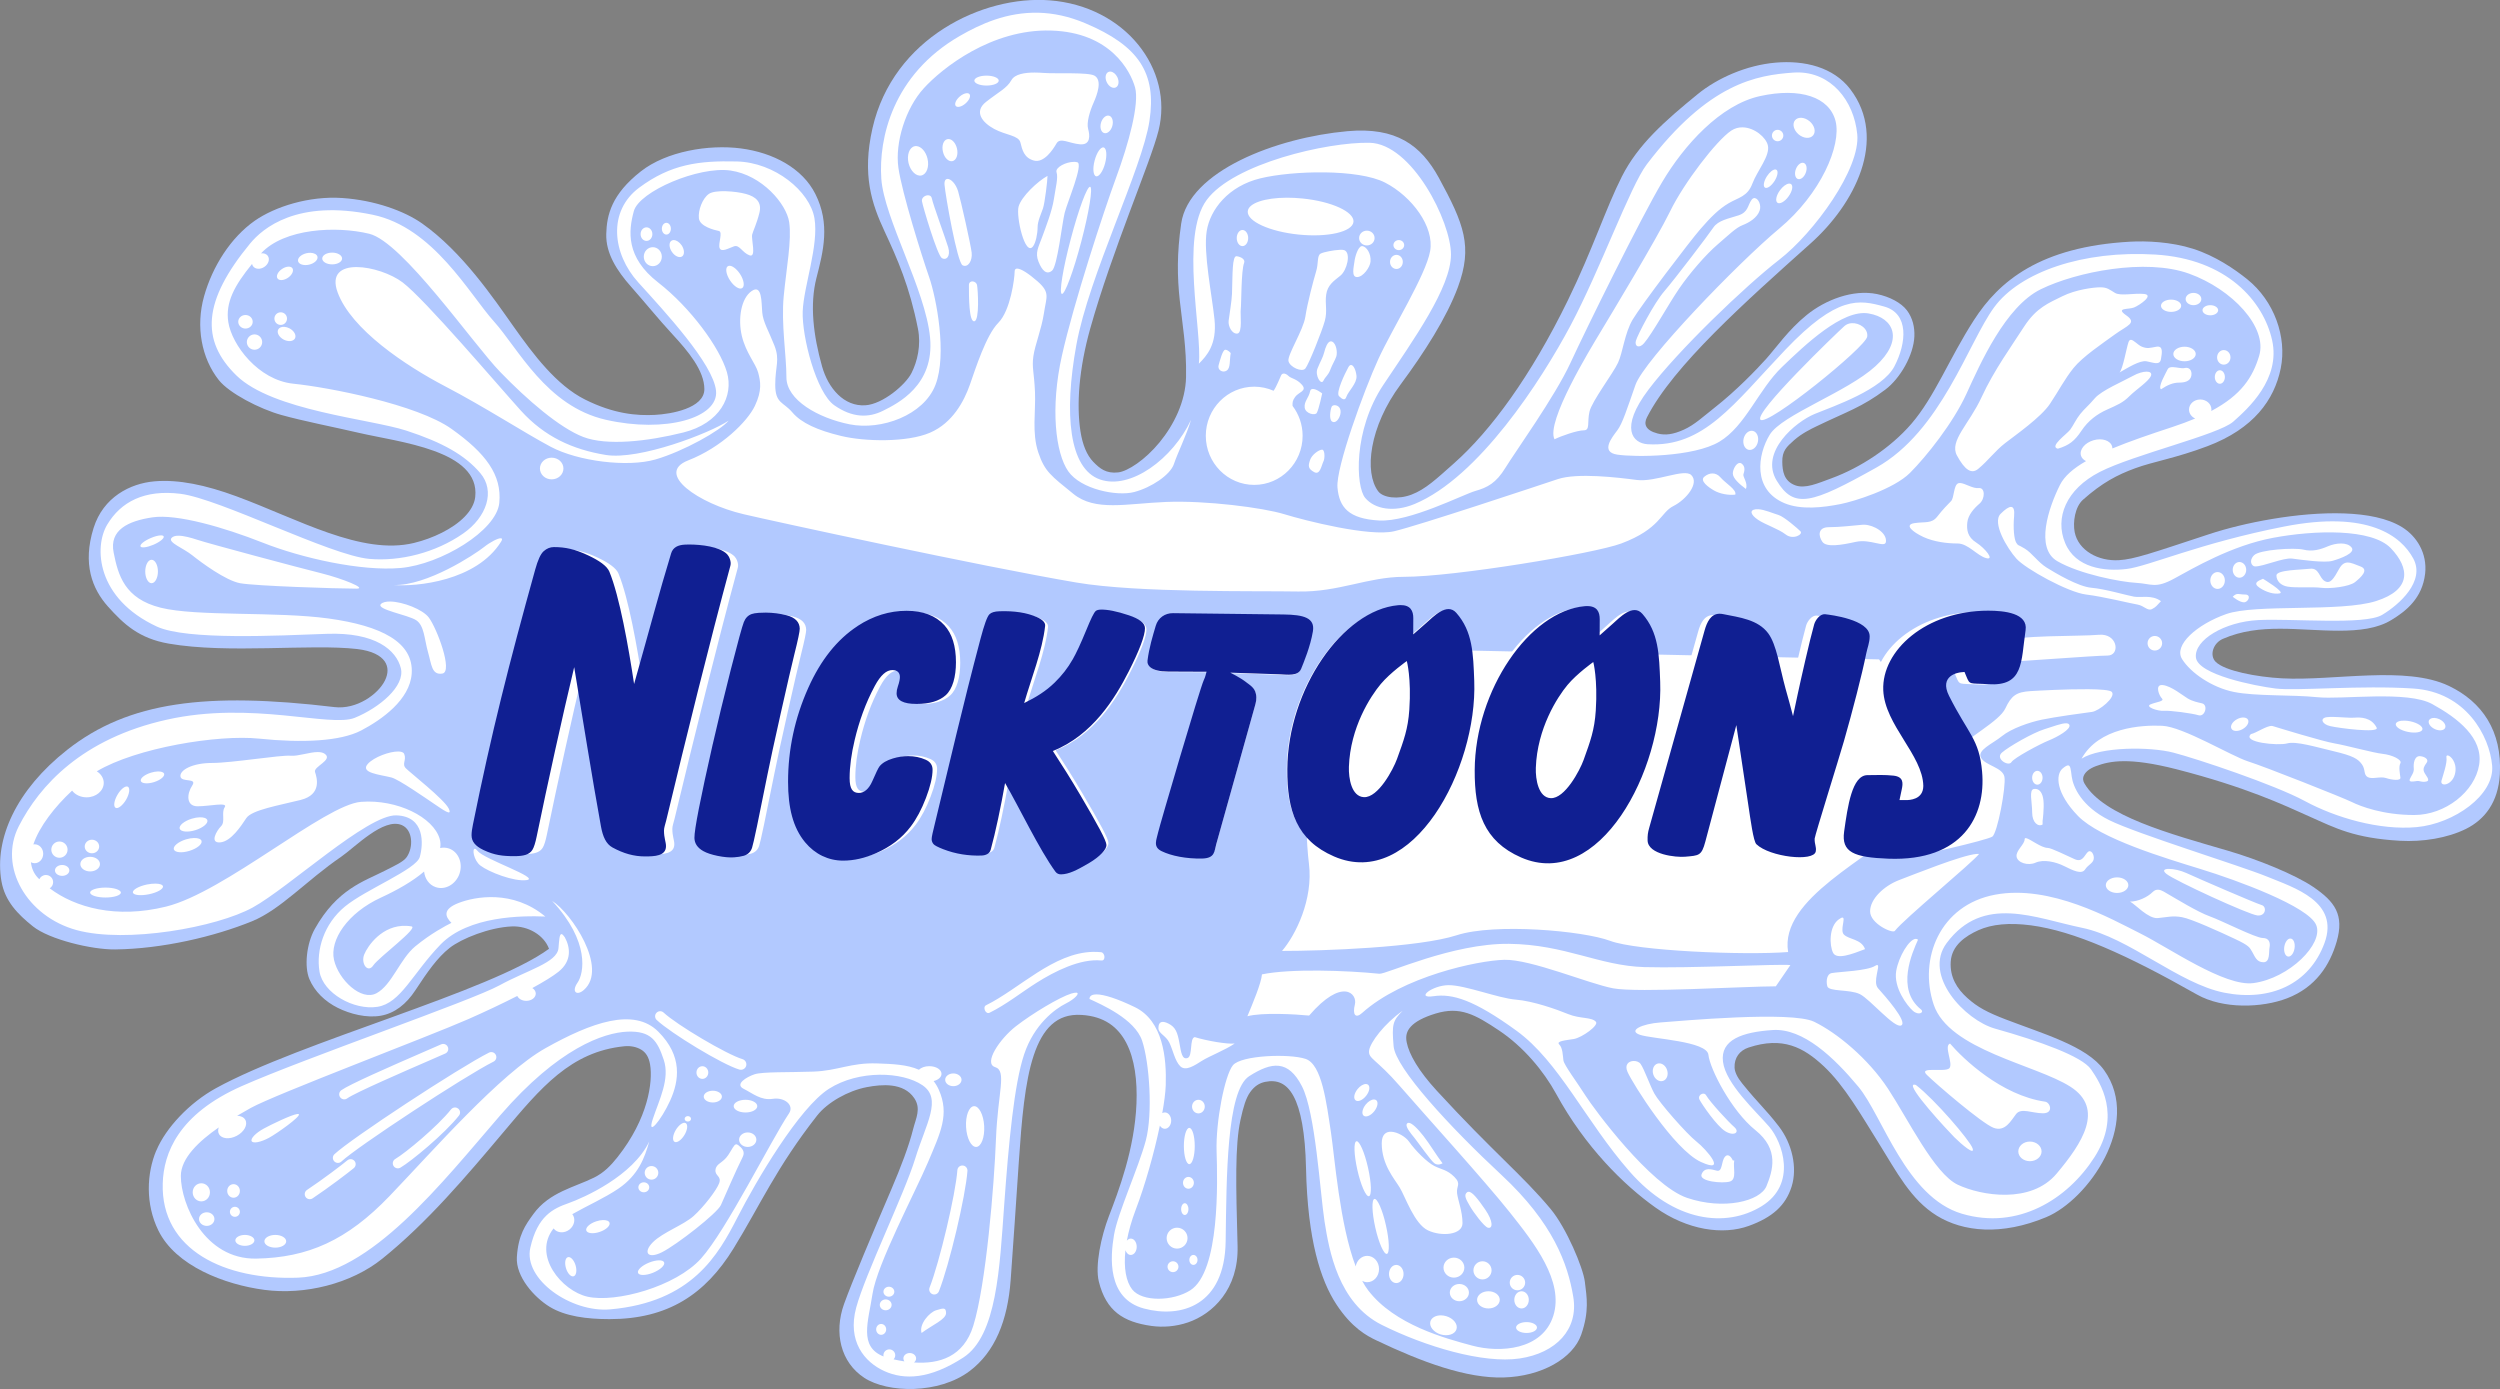 <?xml version="1.0" encoding="UTF-8" standalone="no"?>
<svg
   id="svg4977"
   version="1.1"
   viewBox="0 0 157.676 87.605"
   height="331.107"
   width="595.94"
   xmlns:xlink="http://www.w3.org/1999/xlink"
   xmlns="http://www.w3.org/2000/svg"
   xmlns:svg="http://www.w3.org/2000/svg"
   xmlns:rdf="http://www.w3.org/1999/02/22-rdf-syntax-ns#"
   xmlns:cc="http://creativecommons.org/ns#"
   xmlns:dc="http://purl.org/dc/elements/1.1/">
  <rect x="0" y="0" width="157.676" height="87.605" fill="#808080" stroke="none"/>
  <defs
     id="defs4971">
    <clipPath
       id="SVGID_2_">
      <use
         xlink:href="#SVGID_1_"
         overflow="visible"
         id="use689"
         style="overflow:visible"
         x="0"
         y="0"
         width="100%"
         height="100%" />
    </clipPath>
    <path
       id="SVGID_1_"
       d="m 257.791,121.814 c 0.857,0.251 3.77,0.428 5.315,0.512 l 1.711,-0.688 c 2.744,-3.256 -2.224,-4.97 -3.852,-4.458 -3.863,1.285 -6.179,-1.805 -8.749,-3.944 -0.863,-0.773 -1.543,-2.579 -1.293,-4.03 0.521,-3.434 2.577,-3.779 4.123,-7.035 0.167,-0.345 1.796,-2.141 0.167,-4.207 -3.516,-2.996 -9.008,3.695 -13.466,5.584 l -3.602,-0.093 c -13.036,-4.718 3.519,-12.943 1.119,-21.347 -0.178,-0.521 -2.662,-2.839 -4.458,-3.267 -6.953,-2.057 0.167,-13.893 -9.176,-11.315 l -2.15,-0.604 c -4.373,-3.518 -12.003,-2.308 -14.832,-7.203 l 0.082,-1.796 c 6.775,-15.094 18.696,-35.334 18.956,-36.971 0.252,-1.712 -1.199,-0.764 -1.199,-0.764 -2.829,2.057 -3.602,5.742 -4.895,8.655 -1.201,4.038 -7.203,4.634 -6.599,9.352 l 0.085,1.545 c -1.034,7.463 -9.008,8.059 -15.354,10.031 l -2.652,0.428 c -6.522,-0.512 -6.775,-8.915 -11.325,-12.609 -0.513,-0.428 -1.547,-1.024 -2.568,-0.856 -3.863,1.117 -6.263,3.778 -8.319,6.691 -0.95,1.377 -4.207,1.712 -6.952,1.889 -13.889,0.345 -23.231,8.748 -33.096,-5.322 -1.46,-2.652 -4.55,-3.602 -7.034,-2.829 -7.119,1.722 -10.544,7.379 -18.351,3.518 -0.856,-0.856 -2.317,-3.173 -2.661,-4.113 -0.345,-0.949 -1.117,-4.113 -1.628,-4.895 -2.485,-3.164 -5.575,-13.12 -5.575,-13.372 -0.344,-3.433 -2.057,-13.465 -4.457,-7.463 -1.545,5.491 3.685,8.403 4.886,13.298 1.116,8.486 6.774,16.2 8.58,25.72 l -0.093,1.805 c -0.68,1.796 -2.484,2.141 -4.197,2.662 l -1.805,-0.177 c -4.718,-1.972 -9.175,-7.63 -14.061,-5.062 l -0.428,1.117 c 3.257,3.351 0.596,8.235 3.341,11.753 l 0.428,1.117 -0.251,1.879 c -1.377,3.694 -3.945,3.862 -5.406,7.379 l -0.939,1.033 c -7.631,2.4 -8.236,9.771 -13.894,14.405 -6.347,7.286 -13.298,-0.521 -19.812,-1.377 -2.15,-0.335 -4.123,0.856 -4.979,1.293 -0.94,0.428 -1.713,2.569 -1.452,3.508 0.251,1.201 8.059,4.207 12.692,6.347 l 1.107,0.772 c 5.834,7.547 -2.14,13.726 -4.802,20.667 -1.452,2.234 -3.08,1.722 -4.885,1.118 -1.545,-0.512 -3.257,-0.94 -4.979,0.688 -4.625,3.434 -3.257,5.146 -1.284,7.808 1.117,1.106 4.55,2.996 6.867,3.257 11.484,1.023 9.604,15.866 7.37,24.614 -2.057,4.718 -9.007,6.69 -11.576,7.891 -2.484,1.116 -13.632,1.973 -19.039,5.574 -4.206,2.828 -5.741,7.286 -4.634,9.771 1.117,2.494 10.376,-1.023 13.038,-4.457 1.284,-1.461 4.634,-0.856 8.059,-0.345 2.745,0.429 5.49,0.856 7.463,0.429 13.037,-3.425 15.178,4.895 24.614,11.324 1.888,1.973 5.834,3.685 6.523,5.826 1.628,4.038 4.28,10.98 6.69,14.237 3.257,4.038 9.426,11.241 9.604,14.58 -0.177,5.659 -3.518,11.326 -6.179,15.866 -1.367,3.007 2.401,5.407 4.718,5.407 2.484,-0.26 6.951,-5.666 7.808,-9.612 2.14,-7.025 9.259,-6.087 16.033,-5.229 2.829,0.345 5.658,0.688 8.059,0.521 0.345,-0.095 2.922,0.595 4.551,1.366 4.29,1.546 3.862,4.291 8.831,2.747 1.972,-0.774 4.206,0.512 6.262,1.544 8.831,2.997 -2.484,23.758 6.347,28.048 8.915,4.373 0.344,-18.101 5.742,-26.42 3.861,-4.978 9.859,-8.401 16.037,-9.521 4.97,-0.082 11.066,8.154 12.088,13.552 1.286,5.145 2.662,11.49 7.893,11.92 l 0.771,-0.856 c 0.345,-4.551 -2.827,-9.436 -2.66,-14.061 l -0.345,-2.578 c -1.88,-5.229 -9.261,-8.83 -5.659,-12.776 2.059,-2.141 5.325,-4.206 5.837,-4.551 2.4,-1.963 4.373,-0.167 6.596,1.639 1.891,1.533 3.946,3.172 6.608,2.141 0.939,-0.43 3.434,-1.974 3.434,-5.063 0.595,-7.892 6.773,-10.545 13.976,-12.609 l 1.974,-1.109 c 3.174,-2.922 0.771,-5.404 2.317,-9.006 1.451,-3.257 2.4,-3.518 4.113,-3.779 10.719,-1.963 25.896,12.693 28.476,14.498 1.116,0.689 5.657,1.546 6.69,0.345 0.68,-0.688 0.513,-3.174 0.083,-5.321 l -1.199,-1.799 c -6.264,-5.145 -15.783,-6.001 -22.986,-9.779 l -2.232,-1.796 -1.284,-1.628 c -2.912,-6.095 -4.458,-13.894 -6.171,-19.645 -1.294,-4.112 0.252,-12.348 4.888,-19.383 1.461,-1.712 1.971,-7.287 1.888,-7.892 -1.293,-8.319 8.999,-9.77 13.801,-14.228 0.256,-0.18 1.632,-0.868 2.833,-0.431 M 80.952,274.381 c -2.829,-1.713 -0.512,-7.035 -0.251,-8.236 0.251,-1.201 -0.866,-1.888 1.963,-3.769 2.838,-1.974 1.377,7.452 1.293,8.059 -0.083,0.594 -1.376,3.516 -3.005,3.946 m -12.944,5.824 c 0.084,-1.024 -1.544,-1.368 -2.317,-0.427 -0.772,1.031 -2.745,5.749 0.083,7.295 2.485,-1.201 2.141,-5.919 2.234,-6.868 M 9.085,186.907 c 0.856,-2.233 -1.368,-5.919 -4.113,-3.862 l -0.605,0.68 c -0.512,1.032 -1.796,1.889 -0.856,3.089 1.545,1.285 3.257,1.378 4.979,0.689 l 0.595,-0.596" />
  </defs>
  <g
     id="layer2"
     transform="translate(-15.887,-6.761)"
     style="display:inline;opacity:1">
    <g
       id="g2734">
      <path
         style="opacity:1;fill:#b2c9ff;fill-opacity:1;stroke:none;stroke-width:2.271;stroke-miterlimit:4;stroke-dasharray:none;stroke-opacity:1;paint-order:markers stroke fill"
         d="m 25.74,79.331 c -0.599,1.436 -0.695,3.345 0.136,5.039 1.096,2.234 4.161,3.406 6.687,3.743 2.526,0.337 5.463,-0.376 7.44,-1.969 2.833,-2.282 5.296,-5.196 7.641,-7.983 2.345,-2.787 4.234,-5.073 7.616,-5.412 0.404,-0.041 0.781,0.043 1.064,0.212 0.283,0.169 0.482,0.45 0.565,0.943 0.183,1.097 -0.126,3.403 -2.051,5.833 -0.441,0.557 -0.869,0.989 -1.479,1.293 -0.61,0.304 -1.308,0.53 -1.986,0.853 -0.678,0.323 -1.338,0.748 -1.846,1.449 -0.508,0.701 -0.949,1.314 -1.041,2.708 -0.082,1.24 1.101,2.554 2.076,3.146 0.975,0.592 2.312,0.773 3.765,0.773 3.691,0 6.04,-1.565 7.823,-4.455 1.684,-2.73 2.679,-5.074 5.274,-8.385 0.646,-0.824 1.945,-1.566 3.133,-1.792 0.933,-0.177 2.315,-0.305 2.99,0.692 0.451,0.666 0.106,1.264 -0.066,1.948 -0.274,1.091 -0.786,2.427 -1.373,3.797 -1.173,2.739 -2.484,5.845 -2.983,7.232 -0.659,1.828 -0.216,3.691 1.273,4.665 1.489,0.974 4.71,1.03 6.641,-0.423 1.601,-1.205 2.402,-3.183 2.591,-5.747 0.18,-2.431 0.344,-4.971 0.519,-7.523 0.175,-2.553 0.371,-4.939 0.932,-6.633 0.28,-0.847 0.649,-1.515 1.135,-1.953 0.485,-0.438 1.086,-0.659 1.889,-0.609 1.429,0.089 2.291,0.755 2.819,1.766 0.528,1.011 0.698,2.381 0.641,3.821 -0.115,2.88 -1.142,5.553 -1.746,7.124 -0.477,1.241 -0.879,3.098 -0.628,4.108 0.462,1.856 1.537,2.546 3.322,2.797 0.709,0.099 1.526,0.043 2.305,-0.224 1.557,-0.533 3.197,-2.09 3.123,-4.819 -0.105,-3.876 -0.168,-6.323 0.183,-7.947 0.176,-0.812 0.344,-1.385 0.617,-1.762 0.272,-0.377 0.577,-0.568 0.946,-0.643 0.384,-0.078 0.714,-0.05 1.004,0.088 0.29,0.138 0.549,0.392 0.775,0.807 0.453,0.83 0.744,2.297 0.792,4.546 0.097,4.561 0.933,7.096 1.913,8.591 0.981,1.495 1.931,1.99 2.516,2.269 2.888,1.379 5.692,2.41 8.035,2.344 2.406,-0.068 4.375,-1.208 4.893,-2.7 0.519,-1.492 0.347,-2.348 0.23,-3.329 -0.105,-0.885 -1.164,-3.405 -2.16,-4.599 -1.794,-2.15 -3.598,-3.56 -7.186,-7.465 -1.133,-1.233 -1.744,-2.283 -1.893,-3.054 -0.075,-0.385 -0.007,-0.688 0.266,-0.986 0.273,-0.298 0.774,-0.581 1.559,-0.82 1.543,-0.469 2.488,0.055 4.014,1.077 1.525,1.022 2.797,2.54 3.589,3.989 1.825,3.343 4.257,5.742 6.264,7.169 2.007,1.427 4.254,1.753 5.891,1.157 1.486,-0.54 2.319,-1.283 2.696,-2.479 0.377,-1.196 0.031,-2.71 -0.806,-3.797 -0.861,-1.117 -1.185,-1.322 -2.304,-2.698 -0.326,-0.401 -0.476,-0.736 -0.488,-1.008 -0.028,-0.622 0.323,-1.082 0.885,-1.267 2.146,-0.707 3.458,-0.024 4.752,1.191 1.294,1.215 2.342,3.058 3.463,4.853 1.122,1.795 2.008,3.548 3.662,4.566 1.654,1.018 4.072,1.268 6.896,0.089 1.319,-0.551 2.807,-2.005 3.696,-3.752 0.89,-1.747 1.17,-3.818 -0.046,-5.517 -0.562,-0.785 -1.543,-1.353 -2.668,-1.848 -1.125,-0.495 -2.4,-0.915 -3.559,-1.362 -1.159,-0.447 -1.759,-0.768 -2.405,-1.348 -0.647,-0.58 -1.105,-1.31 -1.043,-2.289 0.064,-1.017 0.913,-1.608 1.753,-1.986 0.84,-0.378 1.948,-0.482 3.303,-0.304 2.71,0.357 6.032,1.845 10.466,4.36 1.658,0.941 4.115,0.847 5.689,0.244 1.804,-0.692 2.697,-2.085 3.128,-3.564 0.498,-1.71 -0.119,-2.538 -1.472,-3.46 -1.161,-0.791 -3.54,-1.746 -5.373,-2.282 -3.666,-1.073 -7.857,-2.188 -9.057,-4.241 -0.088,-0.15 -0.126,-0.322 -0.034,-0.518 0.092,-0.196 0.317,-0.417 0.76,-0.581 0.886,-0.329 2.088,-0.563 5.053,0.193 4.432,1.137 6.782,2.258 8.418,2.99 1.636,0.731 2.827,1.364 5.711,1.527 1.405,0.08 2.973,-0.164 4.151,-0.749 1.177,-0.585 2.037,-1.673 2.137,-3.443 0.153,-2.734 -1.122,-4.574 -3.207,-5.572 -2.723,-1.304 -7.249,-0.309 -10.522,-0.481 -1.594,-0.084 -3.617,-0.465 -4.193,-1.041 -0.408,-0.408 -0.165,-1.18 0.455,-1.45 2.339,-1.02 4.802,-0.51 7.316,-0.514 1.257,-0.002 2.407,-0.127 3.305,-0.671 0.898,-0.544 1.959,-1.357 2.135,-2.935 0.141,-1.278 -0.534,-2.359 -1.459,-2.927 -0.926,-0.568 -2.218,-0.814 -3.654,-0.864 -2.872,-0.101 -6.323,0.587 -8.503,1.306 -3.65,1.204 -4.727,1.585 -5.692,1.643 -1.313,0.08 -2.565,-0.616 -2.795,-1.763 -0.126,-0.63 0.018,-1.602 0.525,-2.051 1.206,-1.069 2.144,-1.562 3.294,-1.985 1.15,-0.423 2.558,-0.635 4.561,-1.393 2.905,-1.1 4.211,-2.917 4.614,-4.901 0.403,-1.985 -0.412,-4.256 -2.109,-5.622 -0.803,-0.647 -2.017,-1.477 -3.417,-1.924 -1.4,-0.447 -2.975,-0.504 -3.979,-0.448 -5.675,0.319 -8.262,2.49 -9.841,4.939 -1.579,2.45 -2.475,4.843 -3.957,6.556 -1.31,1.514 -3.23,2.768 -5.025,3.425 -0.892,0.326 -1.671,0.682 -2.305,0.44 -0.715,-0.274 -0.793,-0.909 -0.804,-1.467 -0.014,-0.694 0.27,-0.954 0.739,-1.369 0.468,-0.415 1.048,-0.704 1.442,-0.892 1.913,-0.923 2.843,-1.193 4.318,-2.302 0.944,-0.714 1.783,-2.181 1.832,-3.359 0.025,-0.589 -0.114,-1.168 -0.47,-1.641 -0.356,-0.473 -1.091,-0.864 -1.892,-1.028 -1.518,-0.311 -3.248,0.37 -4.411,1.306 -1.164,0.937 -1.972,2.113 -2.575,2.782 -0.605,0.671 -1.882,2.007 -3.275,3.096 -0.697,0.545 -1.234,1.06 -1.912,1.367 -0.677,0.307 -1.175,0.372 -1.668,0.242 -0.785,-0.207 -0.868,-0.615 -0.665,-1.014 1.653,-3.244 6.237,-7.313 10.324,-10.973 1.387,-1.24 2.603,-2.871 3.184,-4.596 0.581,-1.726 0.515,-3.562 -0.682,-5.129 -1.066,-1.395 -2.889,-1.837 -4.721,-1.675 -1.832,0.162 -3.654,0.965 -4.914,1.994 -2.079,1.697 -3.755,3.177 -4.771,5.186 -1.016,2.009 -1.841,4.601 -3.402,7.8 -2.347,4.81 -4.882,8.244 -7.168,10.273 -1.143,1.014 -1.801,1.643 -2.687,1.986 -0.856,0.332 -1.807,0.204 -2.112,-0.204 -0.894,-1.194 -0.571,-4.068 1.417,-6.743 1.476,-1.987 2.903,-4.216 3.611,-6.134 0.942,-2.555 0.396,-3.962 -1.207,-6.905 -1.12,-2.043 -2.681,-3.207 -5.761,-2.931 -4.476,0.402 -10.008,2.514 -10.486,5.828 -0.275,1.901 -0.25,3.347 -0.09,4.837 0.161,1.49 0.435,2.973 0.397,4.84 -0.031,1.544 -0.767,3.019 -1.673,4.123 -0.906,1.104 -2.008,1.824 -2.608,1.893 -0.758,0.087 -1.163,-0.247 -1.569,-0.665 -0.406,-0.418 -0.678,-1.079 -0.809,-1.925 -0.261,-1.691 -0.092,-3.959 0.615,-6.478 0.691,-2.467 1.645,-5.096 2.487,-7.352 0.842,-2.255 1.57,-4.127 1.822,-5.137 0.965,-3.852 -2.085,-7.853 -6.877,-8.218 -2.101,-0.159 -4.559,0.433 -6.662,1.776 -2.104,1.343 -3.854,3.443 -4.503,6.294 -0.671,2.945 -0.043,4.772 0.764,6.506 0.807,1.734 1.575,3.462 2.104,6.139 0.206,1.043 -0.038,2.065 -0.408,2.795 -0.37,0.731 -1.804,1.957 -2.904,2.031 -1.355,0.091 -2.347,-1.076 -2.734,-2.446 -0.554,-1.963 -0.786,-3.909 -0.355,-5.586 0.431,-1.678 0.879,-3.408 -0.069,-5.295 -0.819,-1.632 -2.667,-2.608 -4.695,-2.873 -2.028,-0.265 -4.699,0.18 -6.315,1.449 -1.838,1.444 -2.149,2.737 -2.179,3.953 -0.03,1.216 0.658,2.295 1.567,3.322 0.909,1.026 1.696,2.012 2.645,3.039 0.949,1.026 1.976,2.255 1.976,3.417 8e-5,1.217 -2.112,1.573 -3.114,1.626 -1.149,0.06 -2.598,-0.059 -4.418,-0.971 -1.806,-0.905 -3.269,-2.86 -4.508,-4.61 -1.238,-1.749 -3.222,-4.702 -5.766,-6.495 -1.099,-0.774 -2.972,-1.467 -5.047,-1.604 -2.075,-0.137 -4.224,0.542 -5.505,1.436 -1.508,1.057 -2.668,2.876 -3.198,4.773 -0.53,1.898 -0.163,3.892 0.933,5.276 0.649,0.818 2.555,1.813 3.946,2.201 1.391,0.388 3.274,0.752 4.912,1.132 2.505,0.582 7.634,1.098 7.314,4.035 -0.049,0.445 -0.294,0.865 -0.667,1.25 -0.746,0.77 -2.02,1.369 -3.199,1.654 -3.303,0.8 -7.31,-1.51 -11.192,-2.941 -1.941,-0.715 -3.663,-1.078 -5.181,-0.945 -1.518,0.133 -3.224,0.991 -3.833,2.946 -0.708,2.265 -0.083,3.843 0.91,4.952 0.994,1.109 1.951,2.008 3.828,2.336 3.755,0.655 8.93,0.004 11.871,0.34 0.966,0.111 1.505,0.423 1.749,0.775 0.245,0.352 0.234,0.773 0.019,1.211 -0.43,0.876 -1.796,1.843 -3.18,1.678 -8.086,-0.963 -12.982,-0.354 -16.856,2.692 -3.229,2.54 -4.608,5.624 -4.153,8.281 0.215,1.261 1.029,2.093 1.988,2.858 1.039,0.829 3.717,1.472 5.19,1.454 2.963,-0.036 6.245,-0.806 8.623,-1.775 1.819,-0.742 3.43,-2.569 5.623,-4.067 0.863,-0.589 2.681,-2.497 3.833,-1.999 0.699,0.303 0.732,1.399 0.308,2.012 -0.213,0.308 -0.753,0.542 -1.397,0.872 -1.289,0.66 -2.99,1.143 -4.401,3.659 -0.533,0.951 -0.672,2.392 -0.342,3.173 0.33,0.781 0.988,1.409 1.779,1.805 0.792,0.397 1.833,0.655 2.718,0.501 0.885,-0.154 1.613,-0.729 2.195,-1.619 0.765,-1.167 1.384,-2.049 2.143,-2.651 0.759,-0.602 2.543,-1.307 3.937,-1.363 1.02,-0.041 2.024,0.544 2.34,1.412 -3.703,2.707 -15.662,5.852 -21.006,8.79 -1.667,0.917 -3.162,2.499 -3.761,3.935 z"
         id="path35348-5" />
      <path
         id="path35350"
         d="m 81.398,7.565 c -2.008,-0.054 -3.678,0.716 -4.971,1.46 -4.26,2.454 -5.126,6.494 -4.956,9.001 0.173,2.507 2.793,7.007 3.076,10.026 0.286,3.019 -2.051,4.158 -2.963,4.614 -0.909,0.456 -1.934,0.456 -3.076,-0.343 -1.138,-0.795 -2.05,-4.327 -1.994,-5.922 0.06,-1.594 1.025,-4.158 0.742,-5.869 -0.286,-1.708 -2.506,-3.532 -4.9,-3.588 -2.39,-0.057 -4.158,0.17 -6.152,1.651 -1.994,1.481 -1.707,4.161 -0.056,5.982 1.651,1.824 4.727,5.126 4.9,6.834 0.17,1.711 -3.192,2.68 -6.95,1.825 -3.758,-0.856 -5.526,-4.501 -7.064,-6.208 -1.538,-1.708 -3.815,-5.925 -7.633,-6.721 -4.78,-1.001 -6.95,0.852 -7.746,1.821 -2.973,3.61 -3.132,6.095 -0.856,8.315 2.28,2.224 8.432,2.737 10.709,3.475 2.28,0.742 3.701,1.541 4.67,2.68 0.969,1.138 0.4,2.789 -1.082,3.814 -1.757,1.22 -3.984,1.768 -5.922,1.598 -2.446,-0.219 -9.411,-3.79 -11.907,-4.105 -2.28,-0.283 -3.758,0.513 -4.614,1.938 -0.856,1.425 -0.683,4.67 3.132,6.438 1.877,0.867 7.633,0.569 10.709,0.456 3.076,-0.113 4.388,1.026 4.674,2.164 0.283,1.142 -1.368,2.506 -2.906,3.132 -1.538,0.626 -6.494,-1.082 -11.85,0.117 -5.353,1.195 -8.029,4.158 -9.34,6.721 -1.308,2.563 0.512,5.695 3.645,6.551 3.132,0.852 8.831,-0.173 11.108,-1.424 2.28,-1.255 7.233,-5.869 9.058,-5.812 1.821,0.057 1.707,1.824 1.481,2.623 -0.226,0.795 -3.419,2.05 -4.727,3.132 -1.312,1.082 -1.824,2.733 -1.598,4.101 0.23,1.368 2.167,2.447 3.649,2.22 1.478,-0.23 2.22,-2.107 3.984,-3.931 1.768,-1.821 5.186,-1.821 6.608,-1.764 -2.051,-1.708 -4.444,-1.255 -5.469,-0.856 -1.022,0.399 -0.852,0.856 -0.452,1.255 -0.343,0.17 -1.312,0.682 -2.28,1.481 -0.965,0.795 -1.481,2.447 -2.45,2.959 -0.965,0.513 -2.39,-0.852 -2.676,-2.107 -0.283,-1.252 0.855,-2.959 2.962,-3.928 1.02,-0.469 2.011,-1.031 2.719,-1.642 0.048,0.448 0.31,0.837 0.725,0.981 0.594,0.212 1.269,-0.166 1.506,-0.834 0.233,-0.672 -0.06,-1.386 -0.654,-1.598 -0.185,-0.064 -0.378,-0.072 -0.563,-0.033 0.033,-0.192 0.026,-0.386 -0.031,-0.579 -0.399,-1.365 -2.676,-2.506 -4.956,-2.333 -2.277,0.17 -8.598,5.695 -12.303,6.608 -3.154,0.777 -5.727,0.061 -7.336,-1.154 0.13,-0.08 0.216,-0.221 0.216,-0.384 0,-0.255 -0.201,-0.456 -0.456,-0.456 -0.184,0 -0.343,0.109 -0.415,0.267 -0.032,-0.033 -0.067,-0.064 -0.098,-0.098 -0.26,-0.28 -0.394,-0.611 -0.431,-0.973 0.071,0.038 0.149,0.061 0.233,0.061 0.301,0 0.541,-0.269 0.541,-0.597 0,-0.332 -0.241,-0.597 -0.541,-0.597 -0.027,0 -0.053,0.005 -0.08,0.009 0.377,-1.131 1.353,-2.381 2.443,-3.394 0.192,0.254 0.529,0.423 0.914,0.423 0.597,0 1.082,-0.407 1.082,-0.912 0,-0.298 -0.174,-0.562 -0.438,-0.729 2.487,-1.484 7.652,-2.331 10.234,-2.061 2.733,0.283 5.127,0.17 6.438,-0.513 1.308,-0.686 3.072,-1.937 3.189,-3.588 0.134,-1.99 -1.937,-3.019 -5.239,-3.475 -3.306,-0.456 -8.319,-0.113 -10.596,-0.682 -2.28,-0.573 -2.68,-2.051 -2.963,-3.475 -0.286,-1.425 0.909,-1.994 2.45,-2.224 1.538,-0.226 4.5,0.629 6.947,1.595 2.45,0.969 6.212,1.824 8.718,1.598 2.507,-0.23 6.035,-2.337 6.208,-4.105 0.17,-1.764 -0.855,-3.133 -3.019,-4.67 -2.167,-1.538 -7.746,-2.62 -9.97,-2.846 -2.22,-0.23 -3.875,-2.45 -4.101,-3.875 -0.198,-1.25 0.39,-2.322 1.498,-3.681 0.009,0.049 0.025,0.096 0.054,0.138 0.141,0.205 0.463,0.226 0.721,0.05 0.262,-0.177 0.361,-0.484 0.219,-0.689 -0.088,-0.132 -0.254,-0.187 -0.43,-0.163 1.461,-1.584 4.747,-1.741 6.825,-1.237 2.107,0.513 6.547,6.95 8.258,8.714 1.708,1.768 3.758,3.532 5.239,4.101 1.481,0.569 4.045,0.286 6.321,-0.283 2.28,-0.573 3.192,-2.281 2.736,-3.818 -0.456,-1.538 -2.281,-4.044 -4.328,-5.639 -2.054,-1.594 -1.881,-3.246 -1.538,-4.501 0.339,-1.252 4.098,-2.846 6.092,-2.563 1.994,0.286 3.532,2.107 3.705,3.249 0.17,1.138 -0.173,2.903 -0.343,4.67 -0.17,1.764 0.17,3.701 0.17,5.126 0,1.425 1.994,2.563 3.988,2.963 1.994,0.396 4.674,-0.569 5.413,-2.489 0.742,-1.916 0.056,-5.487 -0.4,-6.798 -0.456,-1.308 -1.708,-5.296 -1.938,-6.891 -0.226,-1.594 0.456,-3.761 1.598,-5.013 1.138,-1.255 4.271,-3.758 8.032,-3.645 3.758,0.113 5.009,2.563 5.296,3.588 0.283,1.025 -0.4,3.532 -1.198,5.695 -0.795,2.164 -2.676,7.916 -3.415,11.221 -0.742,3.306 -0.4,6.152 0.399,7.294 0.795,1.138 3.072,1.594 4.158,1.308 1.082,-0.283 2.277,-1.082 2.506,-1.764 0.226,-0.686 0.796,-1.824 1.082,-2.793 -1.142,2.45 -3.818,4.444 -5.752,3.762 -1.937,-0.686 -2.281,-4.105 -1.482,-8.489 0.795,-4.387 4.158,-11.108 4.61,-14.127 C 88.844,11.362 87.705,9.65 84.343,8.229 83.294,7.784 82.311,7.589 81.398,7.564 Z m 4.539,3.712 c -0.052,-0.005 -0.102,0.003 -0.148,0.025 -0.184,0.092 -0.226,0.382 -0.095,0.65 0.131,0.269 0.385,0.414 0.569,0.322 0.184,-0.088 0.226,-0.378 0.095,-0.647 -0.098,-0.202 -0.265,-0.333 -0.421,-0.35 z m 43.256,0.054 c -0.07,0.001 -0.141,0.004 -0.212,0.009 -2.294,0.166 -5.314,0.633 -9.234,5.791 -1.039,1.368 -2.948,6.667 -4.808,10.164 -1.86,3.496 -5.795,9.571 -9.832,11.253 -1.315,0.544 -2.514,0.329 -3.115,-0.382 -0.601,-0.711 -0.767,-4.267 1.145,-7.134 1.913,-2.864 4.264,-6.141 4.264,-8.22 0,-2.075 -2.461,-6.989 -5.137,-7.046 -2.676,-0.053 -8.577,1.312 -10.27,3.606 -1.693,2.294 -0.276,8.304 -0.495,10.327 0.495,-0.495 1.149,-1.202 0.987,-2.789 -0.166,-1.584 -0.711,-4.204 -0.492,-5.572 0.216,-1.365 1.365,-2.839 3.387,-3.33 2.022,-0.491 6.173,-0.601 7.866,0.272 1.693,0.873 3.115,2.786 2.839,4.317 -0.272,1.527 -2.401,4.914 -3.274,6.827 -0.877,1.913 -2.68,6.831 -2.57,8.086 0.11,1.259 0.711,1.969 2.623,2.079 1.913,0.106 5.3,-1.641 6.063,-1.86 0.767,-0.219 1.312,-0.491 1.913,-1.474 0.601,-0.983 3.115,-4.479 4.098,-6.611 0.983,-2.132 4.426,-9.122 5.791,-11.416 1.365,-2.298 3.663,-4.865 6.173,-5.409 2.514,-0.548 4.369,0.053 4.755,1.584 0.378,1.527 -0.93,4.589 -3.553,6.774 -2.62,2.185 -8.52,8.301 -9.068,9.857 -0.548,1.563 -0.82,2.436 -1.146,2.87 -0.329,0.438 -1.092,1.368 0,1.531 1.092,0.166 4.808,0.163 6.445,-0.82 1.64,-0.983 2.457,-3.277 3.935,-4.699 1.474,-1.418 3.825,-3.659 5.462,-3.387 1.64,0.276 2.241,1.693 0.435,3.334 -1.799,1.64 -5.897,3.058 -6.664,4.317 -0.764,1.255 -1.099,3.461 0.93,4.317 1.039,0.435 2.414,0.279 3.549,0.053 0.82,-0.163 3.334,-0.93 4.37,-1.966 1.039,-1.039 2.718,-3.15 3.553,-4.974 0.873,-1.909 2.461,-5.515 4.699,-6.608 2.241,-1.096 6.611,-1.969 9.344,-0.983 2.729,0.983 4.971,3.387 4.423,5.187 -0.404,1.342 -1.114,2.469 -3.019,3.476 0.005,-0.029 0.01,-0.059 0.01,-0.089 0,-0.354 -0.315,-0.636 -0.707,-0.636 -0.389,0 -0.707,0.283 -0.707,0.636 0,0.247 0.16,0.459 0.389,0.565 -0.429,0.18 -0.901,0.357 -1.428,0.531 -1.459,0.479 -2.733,0.917 -3.792,1.356 -0.002,-0.042 -0.006,-0.085 -0.018,-0.126 -0.106,-0.375 -0.636,-0.551 -1.181,-0.389 -0.541,0.159 -0.894,0.59 -0.785,0.965 0.045,0.153 0.162,0.271 0.32,0.348 -0.806,0.463 -1.369,0.951 -1.646,1.505 -0.711,1.421 -1.584,3.988 -0.163,4.808 1.418,0.82 3.988,1.312 4.971,1.365 0.983,0.057 1.202,0.385 2.404,-0.272 1.202,-0.654 3.606,-2.075 6.226,-2.567 2.623,-0.491 6.229,-0.601 7.431,0.654 1.202,1.259 1.312,2.623 -0.93,3.334 -2.238,0.711 -7.594,0.163 -9.45,0.82 -1.856,0.654 -3.334,1.966 -2.786,2.839 0.544,0.877 1.909,1.803 3.277,2.075 1.365,0.276 3.659,0.166 5.243,0.329 1.584,0.166 5.685,-0.438 7.265,0.438 1.587,0.873 3.224,2.132 2.952,3.825 -0.272,1.693 -2.132,3.168 -4.098,3.168 -1.966,0 -3.387,-0.548 -3.935,-0.82 -0.544,-0.272 -5.515,-2.241 -6.554,-2.567 -1.036,-0.329 -4.097,-2.185 -5.406,-2.241 -1.315,-0.057 -3.992,0.109 -5.084,2.075 1.202,-0.764 4.317,-0.763 5.791,-0.382 1.474,0.382 6.392,2.022 8.305,3.061 1.913,1.036 4.698,1.856 7.049,1.637 2.347,-0.219 4.914,-2.023 4.752,-3.879 -0.163,-1.86 -1.641,-4.645 -4.971,-4.861 -3.334,-0.219 -7.375,0.163 -8.69,0 -1.308,-0.166 -4.914,-0.873 -5.024,-1.966 -0.11,-1.096 1.803,-2.242 3.931,-2.351 2.132,-0.11 6.721,0.329 7.817,-0.329 1.092,-0.654 2.729,-2.128 1.965,-3.549 -0.764,-1.421 -2.842,-3.062 -8.142,-2.022 -5.3,1.036 -8.577,2.514 -9.941,2.677 -1.368,0.166 -3.224,-0.053 -3.878,-1.641 -0.658,-1.58 0.053,-3.387 2.185,-4.479 2.128,-1.092 7.484,-2.347 8.414,-3.168 0.926,-0.82 3.002,-2.676 2.457,-5.137 -0.548,-2.457 -2.843,-5.133 -7.375,-5.406 -4.536,-0.276 -8.524,1.092 -10.16,3.33 -1.64,2.241 -3.334,7.813 -7.431,10.108 -4.098,2.294 -5.19,2.623 -6.282,0.82 -1.092,-1.803 1.202,-3.716 2.401,-4.207 1.202,-0.491 4.263,-1.531 5.027,-3.005 0.767,-1.474 0.93,-3.334 -0.654,-3.769 -1.584,-0.438 -2.949,-0.711 -6.229,2.729 -3.277,3.443 -5.14,6.166 -8.686,5.957 -0.926,-0.057 -1.803,-0.983 0.056,-3.444 1.856,-2.457 6.063,-6.501 8.248,-8.195 2.185,-1.693 5.137,-5.735 4.918,-7.919 -0.212,-2.12 -1.656,-3.928 -3.828,-3.891 z m -48.06,0.006 c -0.615,1.65e-4 -1.245,0.097 -1.457,0.481 -0.286,0.513 -0.799,0.739 -1.598,1.368 -0.795,0.626 -0.226,1.308 0.513,1.708 0.742,0.399 1.538,0.4 1.654,0.856 0.113,0.456 0.226,0.969 0.852,1.138 0.629,0.17 1.199,-0.682 1.425,-1.082 0.23,-0.399 0.799,1.48e-4 1.481,0.057 0.682,0.057 0.626,-0.569 0.513,-0.969 -0.113,-0.399 0.113,-1.139 0.343,-1.651 0.226,-0.513 0.566,-1.418 0.057,-1.711 -0.399,-0.226 -2.45,-0.113 -3.189,-0.17 -0.186,-0.014 -0.389,-0.025 -0.594,-0.025 z m -3.027,0.194 c -0.424,0 -0.767,0.142 -0.767,0.315 0,0.173 0.343,0.311 0.767,0.311 0.428,0 0.771,-0.138 0.771,-0.311 0,-0.173 -0.343,-0.315 -0.771,-0.315 z m -1.258,1.108 c -0.128,0.011 -0.291,0.087 -0.439,0.218 -0.237,0.209 -0.343,0.47 -0.24,0.59 0.103,0.117 0.382,0.046 0.616,-0.163 0.24,-0.209 0.346,-0.474 0.244,-0.59 -0.04,-0.044 -0.103,-0.061 -0.18,-0.055 z m 8.916,1.411 c -0.175,0.006 -0.361,0.191 -0.438,0.457 -0.085,0.301 0.007,0.594 0.202,0.647 0.198,0.057 0.428,-0.142 0.513,-0.446 0.085,-0.304 -0.004,-0.594 -0.202,-0.65 -0.024,-0.007 -0.049,-0.009 -0.074,-0.008 z m 43.752,0.142 c -0.166,-0.013 -0.316,0.036 -0.412,0.149 -0.194,0.226 -0.095,0.626 0.216,0.891 0.315,0.269 0.725,0.3 0.919,0.07 0.194,-0.226 0.095,-0.626 -0.219,-0.891 -0.157,-0.133 -0.339,-0.207 -0.504,-0.22 z m -3.712,0.601 c -0.248,-0.006 -0.499,0.055 -0.73,0.209 -0.923,0.615 -2.977,3.288 -3.85,5.084 -0.877,1.796 -3.8,6.625 -4.415,7.65 -0.619,1.029 -3.444,5.65 -2.878,6.732 0.41,-0.209 1.436,-0.566 1.849,-0.566 0.41,0 0.201,-0.516 0.357,-1.18 0.156,-0.668 1.492,-2.415 1.8,-3.083 0.308,-0.668 0.41,-1.849 0.923,-2.722 0.516,-0.873 3.599,-4.932 4.264,-5.699 0.668,-0.771 1.184,-1.283 1.799,-1.644 0.615,-0.361 1.181,-0.41 1.488,-1.234 0.308,-0.82 1.128,-1.746 0.976,-2.411 -0.117,-0.501 -0.838,-1.118 -1.582,-1.135 z m 2.197,0.156 c -0.198,0 -0.357,0.163 -0.357,0.361 0,0.198 0.159,0.361 0.357,0.361 0.198,0 0.361,-0.163 0.361,-0.361 0,-0.198 -0.163,-0.361 -0.361,-0.361 z m -52.272,0.583 c -0.031,-0.002 -0.063,-3.8e-5 -0.094,0.007 -0.244,0.057 -0.368,0.414 -0.276,0.795 0.088,0.385 0.361,0.647 0.605,0.59 0.244,-0.06 0.371,-0.417 0.279,-0.799 -0.08,-0.334 -0.296,-0.579 -0.514,-0.594 z m -2.036,0.443 c -0.042,-0.003 -0.084,-5e-5 -0.126,0.01 -0.329,0.078 -0.498,0.555 -0.378,1.064 0.124,0.506 0.488,0.856 0.816,0.778 0.332,-0.081 0.502,-0.555 0.379,-1.064 -0.105,-0.442 -0.397,-0.766 -0.691,-0.787 z m 11.802,0.087 c -0.18,-0.05 -0.438,0.318 -0.569,0.824 -0.134,0.498 -0.092,0.947 0.092,0.993 0.18,0.05 0.438,-0.318 0.569,-0.82 0.131,-0.502 0.092,-0.948 -0.092,-0.997 z m -1.865,0.909 c -0.51,-0.008 -1.206,0.356 -1.107,0.653 0.113,0.343 -0.057,0.969 -0.17,1.711 -0.113,0.739 -0.513,1.764 -0.743,2.393 -0.226,0.626 -0.453,0.965 -0.226,1.534 0.226,0.569 0.513,0.856 0.856,0.569 0.339,-0.283 0.626,-2.959 0.796,-3.645 0.173,-0.682 1.198,-3.076 0.799,-3.189 -0.062,-0.018 -0.131,-0.027 -0.204,-0.028 z m 45.959,0.056 c -0.16,-0.008 -0.342,0.155 -0.435,0.4 -0.106,0.276 -0.05,0.555 0.12,0.622 0.173,0.064 0.4,-0.109 0.502,-0.389 0.106,-0.276 0.053,-0.555 -0.12,-0.619 -0.022,-0.008 -0.044,-0.013 -0.067,-0.015 z m -1.717,0.423 c -0.142,-0.017 -0.369,0.157 -0.546,0.43 -0.198,0.308 -0.255,0.63 -0.124,0.714 0.134,0.085 0.399,-0.099 0.601,-0.41 0.198,-0.308 0.255,-0.629 0.124,-0.714 -0.016,-0.011 -0.035,-0.017 -0.055,-0.02 z m -45.919,0.405 c -0.626,0.343 -1.651,1.308 -1.824,1.938 -0.17,0.626 0.406,3.178 0.912,2.506 0.173,-0.23 0.287,-0.799 0.287,-1.198 0,-0.399 0.226,-0.852 0.339,-1.195 0.117,-0.343 0.286,-1.768 0.286,-2.051 z m -6.311,0.19 c -0.123,0.006 -0.205,0.124 -0.183,0.379 0.057,0.682 0.799,4.896 1.138,5.07 0.343,0.17 0.629,-0.286 0.573,-0.799 -0.06,-0.513 -0.686,-3.302 -0.856,-3.872 -0.148,-0.488 -0.467,-0.788 -0.672,-0.779 z m 53.067,0.297 c -0.163,0.019 -0.382,0.178 -0.56,0.422 -0.237,0.322 -0.308,0.675 -0.159,0.785 0.148,0.106 0.463,-0.067 0.696,-0.393 0.24,-0.325 0.311,-0.675 0.163,-0.785 -0.038,-0.027 -0.086,-0.035 -0.14,-0.029 z m -44.066,0.199 c -0.184,-0.05 -0.732,1.425 -1.223,3.295 -0.495,1.867 -0.746,3.419 -0.562,3.464 0.184,0.05 0.732,-1.425 1.223,-3.291 0.491,-1.867 0.742,-3.422 0.562,-3.468 z m -22.969,0.281 c -0.456,-0.014 -0.882,0.03 -1.082,0.171 -0.399,0.283 -0.683,1.025 -0.626,1.538 0.057,0.513 0.969,0.739 1.252,0.796 0.286,0.057 -0.056,0.799 0.057,1.085 0.117,0.283 0.569,1.6e-4 0.912,-0.117 0.343,-0.113 0.513,0.4 0.969,0.569 0.456,0.173 0.099,-1.026 0.17,-1.308 0.057,-0.23 0.286,-0.682 0.456,-1.368 0.173,-0.682 -0.226,-1.025 -0.852,-1.195 -0.315,-0.087 -0.799,-0.157 -1.255,-0.171 z m 12.746,0.255 c -0.192,-0.002 -0.421,0.158 -0.386,0.373 0.057,0.343 0.968,3.415 1.255,3.588 0.283,0.17 0.569,-0.113 0.4,-0.682 -0.173,-0.569 -0.969,-2.736 -1.029,-3.076 -0.023,-0.142 -0.124,-0.202 -0.24,-0.203 z m 22.616,0.153 c -1.371,0.007 -2.403,0.341 -2.452,0.852 -0.067,0.629 1.379,1.29 3.217,1.474 1.842,0.187 3.387,-0.173 3.45,-0.802 0.06,-0.629 -1.379,-1.29 -3.22,-1.474 -0.345,-0.035 -0.679,-0.051 -0.996,-0.05 z m 29.532,0.025 c -0.072,-0.01 -0.147,0.023 -0.211,0.113 -0.255,0.357 -0.201,0.767 -0.82,0.976 -0.615,0.205 -1.284,0.308 -1.591,0.771 -0.308,0.46 -2.418,3.235 -3.083,4.006 -0.668,0.771 -1.697,2.772 -1.8,3.133 -0.099,0.357 0.209,0.512 0.516,0.152 0.527,-0.615 1.542,-2.464 2.21,-3.44 0.668,-0.976 1.693,-2.156 2.411,-2.772 0.721,-0.619 1.181,-1.079 1.595,-1.234 0.407,-0.156 0.922,-0.463 1.075,-0.922 0.117,-0.347 -0.085,-0.753 -0.302,-0.781 z m -68.652,1.559 c -0.159,0 -0.286,0.166 -0.286,0.371 0,0.205 0.127,0.371 0.286,0.371 0.156,0 0.283,-0.166 0.283,-0.371 2e-6,-0.205 -0.128,-0.371 -0.283,-0.371 z m -1.255,0.286 c -0.205,0 -0.372,0.191 -0.372,0.428 0,0.237 0.166,0.428 0.372,0.428 0.205,0 0.371,-0.191 0.371,-0.428 0,-0.237 -0.166,-0.428 -0.371,-0.428 z m 37.588,0.166 c -0.198,0 -0.361,0.23 -0.361,0.509 0,0.283 0.163,0.509 0.361,0.509 0.198,0 0.361,-0.226 0.361,-0.509 0,-0.279 -0.163,-0.509 -0.361,-0.509 z m 7.845,0.042 c -0.269,0 -0.488,0.209 -0.488,0.467 0,0.258 0.219,0.466 0.488,0.466 0.272,0 0.488,-0.208 0.488,-0.466 0,-0.258 -0.216,-0.467 -0.488,-0.467 z m -43.714,0.594 c -0.054,-1.11e-4 -0.104,0.013 -0.146,0.043 -0.17,0.113 -0.156,0.428 0.028,0.7 0.184,0.276 0.474,0.403 0.644,0.29 0.166,-0.113 0.156,-0.428 -0.028,-0.703 -0.141,-0.204 -0.337,-0.329 -0.498,-0.329 z m 45.729,0 c -0.184,0 -0.339,0.142 -0.339,0.318 0,0.177 0.156,0.318 0.339,0.318 0.187,0 0.339,-0.142 0.339,-0.318 0,-0.177 -0.152,-0.318 -0.339,-0.318 z m -2.339,0.382 c -0.233,0.041 -0.422,0.657 -0.458,0.976 -0.043,0.339 -0.212,0.976 0.166,0.976 0.385,0 0.82,-0.626 0.849,-0.976 0.042,-0.509 -0.251,-0.933 -0.509,-0.976 -0.016,-0.003 -0.032,-0.003 -0.047,0 z m -44.711,0.067 c -0.315,0 -0.569,0.269 -0.569,0.601 0,0.329 0.254,0.597 0.569,0.597 0.315,0 0.569,-0.269 0.569,-0.597 0,-0.332 -0.255,-0.601 -0.569,-0.601 z m 43.327,0.167 c -0.387,0.018 -1.005,0.137 -1.196,0.233 -0.255,0.127 -0.127,0.594 -0.3,1.146 -0.166,0.552 -0.548,1.994 -0.675,2.842 -0.127,0.848 -1.146,2.414 -1.064,2.796 0.088,0.385 0.852,0.721 1.064,0.47 0.212,-0.255 1.06,-2.376 1.23,-3.012 0.17,-0.636 5e-6,-1.06 0.085,-1.654 0.085,-0.594 0.467,-0.849 0.891,-1.188 0.424,-0.339 0.689,-1.439 0.251,-1.612 -0.053,-0.021 -0.156,-0.027 -0.285,-0.021 z m -63.55,0.176 c -0.346,0 -0.626,0.166 -0.626,0.371 0,0.205 0.279,0.371 0.626,0.371 0.346,0 0.626,-0.166 0.626,-0.371 0,-0.205 -0.28,-0.371 -0.626,-0.371 z m -1.376,0.012 c -0.077,-0.001 -0.16,0.007 -0.244,0.026 -0.339,0.078 -0.576,0.304 -0.53,0.502 0.046,0.198 0.357,0.297 0.696,0.219 0.336,-0.078 0.573,-0.304 0.527,-0.502 -0.034,-0.148 -0.218,-0.241 -0.45,-0.246 z m 68.502,0.129 c -0.223,0 -0.407,0.198 -0.407,0.445 0,0.247 0.184,0.446 0.407,0.446 0.223,0 0.4,-0.198 0.4,-0.446 0,-0.247 -0.177,-0.445 -0.4,-0.445 z m -10.076,0.085 c -0.297,-0.042 -0.254,1.146 -0.297,2.376 -0.014,0.424 -0.17,1.358 -0.212,1.697 -0.042,0.339 0.212,0.848 0.552,0.806 0.339,-0.042 0.169,-1.23 0.212,-1.527 0.042,-0.297 0.021,-2.453 0.212,-2.927 0.085,-0.212 -0.17,-0.382 -0.467,-0.424 z m -32.025,0.605 c -0.026,0.004 -0.05,0.014 -0.072,0.028 -0.173,0.113 -0.11,0.516 0.141,0.894 0.251,0.382 0.594,0.598 0.767,0.484 0.173,-0.113 0.11,-0.516 -0.141,-0.898 -0.22,-0.331 -0.51,-0.538 -0.695,-0.508 z m -27.803,0.055 c -0.119,0.008 -0.257,0.058 -0.386,0.146 -0.262,0.177 -0.389,0.445 -0.283,0.597 0.106,0.152 0.4,0.134 0.661,-0.043 0.258,-0.177 0.382,-0.445 0.279,-0.601 -0.053,-0.076 -0.153,-0.109 -0.272,-0.1 z m 4.317,0.025 c -0.954,-4.5e-4 -1.623,0.427 -1.195,1.595 0.856,2.337 4.271,4.614 6.777,5.925 2.507,1.308 4.957,2.906 6.664,3.815 1.711,0.912 4.843,1.311 6.608,0.799 1.768,-0.513 4.101,-1.824 4.614,-2.45 -1.195,0.799 -5.639,2.507 -7.746,2.167 -2.107,-0.343 -3.875,-1.163 -5.356,-2.793 -1.478,-1.633 -6.035,-7.007 -7.46,-8.089 -0.712,-0.541 -1.952,-0.969 -2.906,-0.969 z m 41.673,0.096 c -0.108,-0.003 -0.168,0.056 -0.168,0.184 0,0.41 -0.258,2.464 -1.029,3.235 -0.767,0.771 -1.439,2.892 -1.796,3.91 -0.361,1.022 -1.079,2.407 -2.517,3.023 -1.439,0.619 -4.108,0.566 -5.596,0.205 -1.492,-0.357 -2.517,-0.82 -3.083,-1.489 -0.566,-0.668 -1.078,-0.548 -1.078,-1.739 0,-1.188 0.307,-1.549 -0.05,-2.471 -0.361,-0.923 -0.721,-1.488 -0.771,-2.103 -0.053,-0.619 -8.7e-5,-1.8 -0.668,-1.337 -0.668,0.46 -0.873,1.746 -0.619,2.825 0.258,1.078 0.873,1.743 1.029,2.309 0.152,0.566 0.258,1.131 -0.205,2.107 -0.463,0.976 -2.104,2.62 -4.211,3.44 -2.107,0.824 0.665,2.726 3.49,3.39 1.792,0.424 14.99,3.292 21.007,4.313 3.892,0.661 11.402,0.516 13.968,0.565 2.567,0.05 4.416,-0.926 6.675,-0.926 3.185,0 12.031,-1.474 13.714,-2.103 2.468,-0.926 2.464,-1.952 3.288,-2.362 0.82,-0.414 1.644,-1.439 1.128,-1.952 -0.438,-0.438 -2.255,0.46 -3.44,0.308 -1.181,-0.156 -3.747,-0.463 -4.981,-0.053 -1.23,0.41 -8.782,2.928 -10.324,3.288 -1.541,0.361 -5.597,-0.668 -6.933,-1.078 -1.336,-0.41 -4.928,-0.873 -7.446,-0.771 -2.517,0.103 -4.469,0.615 -5.854,-0.513 -1.389,-1.131 -1.8,-1.389 -2.21,-2.619 -0.41,-1.234 -0.152,-2.567 -0.205,-3.801 -0.053,-1.234 -0.205,-1.541 -0.102,-2.259 0.103,-0.721 0.512,-1.697 0.668,-2.722 0.152,-1.029 0.41,-1.283 -0.41,-2.004 -0.566,-0.493 -1.034,-0.793 -1.271,-0.799 z m -2.817,0.808 c -0.121,-0.007 -0.235,0.063 -0.235,0.235 0,0.742 0,2.337 0.343,2.28 0.339,-0.057 0.226,-1.994 0.17,-2.28 -0.028,-0.141 -0.156,-0.227 -0.277,-0.235 z m 71.13,0.372 c -0.424,0 -1.556,0.142 -2.404,0.566 -0.845,0.421 -1.626,0.707 -2.404,1.905 -0.774,1.206 -1.905,2.758 -2.687,4.458 -0.778,1.697 -2.051,2.758 -1.556,3.677 0.498,0.919 0.919,1.199 1.344,0.845 0.622,-0.513 1.061,-1.131 1.697,-1.623 0.636,-0.495 2.263,-1.626 2.828,-2.478 0.566,-0.848 0.919,-1.552 1.485,-2.259 0.566,-0.707 1.839,-1.559 2.616,-2.125 0.778,-0.562 1.414,-0.707 0.707,-1.198 -0.707,-0.495 0.142,-0.354 0.495,-0.495 0.354,-0.145 1.273,-0.778 0.64,-0.852 -0.64,-0.067 -1.488,0.145 -1.842,-0.067 -0.354,-0.212 -0.492,-0.353 -0.919,-0.353 z m 5.869,0.353 c -0.272,0 -0.495,0.173 -0.495,0.386 0,0.216 0.223,0.389 0.495,0.389 0.276,0 0.495,-0.173 0.495,-0.389 0,-0.212 -0.219,-0.386 -0.495,-0.386 z m -1.414,0.424 c -0.35,0 -0.636,0.173 -0.636,0.389 0,0.212 0.286,0.385 0.636,0.385 0.354,0 0.637,-0.173 0.637,-0.385 0,-0.216 -0.283,-0.389 -0.637,-0.389 z m 2.475,0.35 c -0.272,0 -0.492,0.145 -0.492,0.318 0,0.177 0.219,0.322 0.492,0.322 0.272,0 0.495,-0.145 0.495,-0.322 0,-0.173 -0.223,-0.318 -0.495,-0.318 z M 33.593,26.458 c -0.223,0 -0.399,0.176 -0.399,0.396 0,0.223 0.176,0.4 0.399,0.4 0.219,0 0.396,-0.177 0.396,-0.4 0,-0.219 -0.177,-0.396 -0.396,-0.396 z m -2.224,0.17 c -0.251,0 -0.456,0.191 -0.456,0.428 0,0.233 0.205,0.428 0.456,0.428 0.255,0 0.456,-0.194 0.456,-0.428 0,-0.237 -0.202,-0.428 -0.456,-0.428 z m 101.299,0.516 c -0.167,0.011 -0.327,0.069 -0.455,0.184 -0.513,0.463 -5.752,5.498 -5.289,5.908 0.46,0.41 6.625,-4.572 6.728,-5.24 0.077,-0.501 -0.482,-0.885 -0.983,-0.852 z m -98.845,0.231 c -0.173,-0.012 -0.322,0.046 -0.389,0.168 -0.103,0.194 0.05,0.478 0.339,0.633 0.293,0.156 0.611,0.124 0.718,-0.071 0.103,-0.194 -0.05,-0.478 -0.343,-0.633 -0.109,-0.058 -0.221,-0.09 -0.325,-0.097 z m -1.884,0.476 c -0.265,0 -0.484,0.219 -0.484,0.484 0,0.269 0.219,0.484 0.484,0.484 0.269,0 0.484,-0.216 0.484,-0.484 0,-0.265 -0.216,-0.484 -0.484,-0.484 z m 118.334,0.343 c -0.059,0.005 -0.108,0.049 -0.143,0.155 -0.141,0.421 -0.354,1.697 -0.566,1.905 0.495,-0.279 1.273,-0.778 1.697,-0.707 0.424,0.074 0.849,0.286 0.919,-0.138 0.074,-0.428 0.141,-0.848 -0.283,-0.781 -0.424,0.074 -0.562,0.141 -0.919,0 -0.263,-0.106 -0.529,-0.449 -0.706,-0.434 z m -50.453,0.095 c -0.202,0.009 -0.344,0.403 -0.415,0.696 -0.085,0.339 -0.258,0.598 -0.424,1.022 -0.173,0.424 0.223,1.089 0.378,0.76 0.131,-0.265 0.301,-0.336 0.428,-0.679 0.124,-0.336 0.297,-0.594 0.382,-0.845 0.081,-0.258 1e-5,-0.81 -0.258,-0.933 -0.031,-0.016 -0.062,-0.022 -0.091,-0.021 z m 53.846,0.339 c -0.389,0 -0.707,0.208 -0.707,0.459 0,0.255 0.318,0.46 0.707,0.46 0.392,0 0.707,-0.205 0.707,-0.46 0,-0.251 -0.315,-0.459 -0.707,-0.459 z m -60.497,0.191 c -0.17,0 -0.339,0.676 -0.424,0.976 -0.085,0.293 0.255,0.509 0.509,0.339 0.255,-0.17 0.17,-0.64 0.255,-1.103 0,0 -0.17,-0.212 -0.339,-0.212 z m 62.972,0.021 c -0.233,0 -0.421,0.209 -0.421,0.463 0,0.251 0.187,0.456 0.421,0.456 0.237,2e-6 0.424,-0.205 0.424,-0.456 0,-0.255 -0.187,-0.463 -0.424,-0.463 z m -55.048,0.94 c -0.055,0.003 -0.111,0.046 -0.164,0.142 -0.212,0.382 -0.806,1.612 -0.59,1.824 0.212,0.212 0.382,0.294 0.463,0.043 0.117,-0.346 0.679,-0.852 0.64,-1.315 -0.032,-0.35 -0.185,-0.702 -0.349,-0.693 z m 51.838,0.136 c -0.148,-0.005 -0.271,0.022 -0.325,0.129 -0.138,0.283 -0.636,1.128 -0.424,1.269 0.424,-0.283 0.778,-0.421 1.131,-0.421 0.354,0 0.707,-0.074 0.781,-0.428 0.067,-0.354 -0.145,-0.565 -0.428,-0.491 -0.175,0.044 -0.489,-0.051 -0.735,-0.059 z m 2.962,0.197 c -0.173,0 -0.318,0.191 -0.318,0.428 0,0.233 0.145,0.424 0.318,0.424 0.177,0 0.318,-0.191 0.318,-0.424 0,-0.237 -0.142,-0.428 -0.318,-0.428 z m -4.622,0.088 c -0.221,0 -0.538,0.088 -0.855,0.265 -0.64,0.354 -1.983,0.919 -2.408,1.414 -0.424,0.498 -0.636,0.64 -0.919,0.993 -0.283,0.354 -0.424,0.704 -0.636,0.99 -0.209,0.279 -1.34,1.061 -0.778,1.198 0.707,-0.212 1.064,-0.491 1.488,-1.131 0.421,-0.633 0.986,-1.057 1.626,-1.34 0.633,-0.286 0.987,-0.424 1.411,-0.852 0.428,-0.424 1.202,-0.919 1.347,-1.273 0.069,-0.177 -0.056,-0.265 -0.277,-0.265 z m -54.442,0.123 c -0.058,0.008 -0.108,0.042 -0.14,0.107 -0.07,0.137 -0.285,0.709 -0.477,0.977 -0.374,-0.166 -0.786,-0.259 -1.22,-0.259 -1.686,0 -3.055,1.389 -3.055,3.097 0,1.711 1.368,3.097 3.055,3.097 1.686,0 3.051,-1.386 3.051,-3.097 0,-0.71 -0.239,-1.363 -0.635,-1.886 -0.006,-0.22 -0.007,-0.328 0.168,-0.571 0.216,-0.301 0.767,-0.364 0.428,-0.757 -0.339,-0.389 -0.679,-0.389 -0.852,-0.559 -0.104,-0.106 -0.226,-0.163 -0.323,-0.149 z m 1.838,0.969 c -0.075,0.007 -0.134,0.052 -0.154,0.156 -0.085,0.41 -0.385,0.633 -0.339,1.015 0.042,0.385 0.651,0.523 0.76,0.343 0.131,-0.216 0.343,-1.231 0.343,-1.231 0,0 -0.384,-0.306 -0.61,-0.283 z m 1.449,1.027 c -0.11,-0.016 -0.214,0.022 -0.245,0.101 -0.085,0.212 -0.173,0.81 0.039,0.933 0.212,0.127 0.445,-0.162 0.513,-0.466 0.08,-0.369 -0.123,-0.542 -0.306,-0.568 z m 26.229,1.61 c -0.219,0.012 -0.424,0.218 -0.489,0.506 -0.071,0.329 0.071,0.64 0.318,0.696 0.251,0.053 0.513,-0.17 0.583,-0.499 0.074,-0.329 -0.071,-0.64 -0.318,-0.696 -0.031,-0.007 -0.063,-0.009 -0.094,-0.007 z m -27.091,1.193 c -0.193,0.013 -0.629,0.315 -0.74,0.649 -0.131,0.382 -0.127,0.552 0.255,0.764 0.378,0.212 0.463,-0.424 0.59,-0.679 0.088,-0.17 0.089,-0.636 -0.039,-0.721 -0.016,-0.011 -0.038,-0.015 -0.066,-0.013 z m -48.574,0.504 c -0.41,0 -0.739,0.304 -0.739,0.682 0,0.378 0.329,0.686 0.739,0.686 0.41,0 0.743,-0.308 0.743,-0.686 0,-0.378 -0.332,-0.682 -0.743,-0.682 z m 74.915,0.332 c -0.215,0.026 -0.418,0.411 -0.418,0.661 0,0.311 0.41,0.668 0.824,0.98 0.152,-0.361 -0.209,-0.771 -0.156,-0.926 0.05,-0.156 0.156,-0.463 -0.102,-0.668 -0.048,-0.038 -0.099,-0.052 -0.148,-0.046 z m -1.703,0.662 c -0.18,4.49e-4 -0.361,0.078 -0.514,0.208 -0.308,0.255 0.262,0.668 0.619,0.87 0.361,0.209 0.922,0.311 1.336,0.258 0.103,-0.308 -0.618,-0.718 -0.926,-1.078 -0.154,-0.18 -0.335,-0.257 -0.515,-0.257 z m 15.631,0.605 c -0.044,-0.003 -0.084,-6.1e-5 -0.119,0.012 h -4.6e-4 c -0.311,0.103 -0.258,0.923 -0.463,1.128 -0.205,0.209 -0.513,0.516 -0.873,0.979 -0.357,0.46 -0.771,0.308 -1.439,0.41 -0.668,0.103 -0.099,0.562 0.566,0.873 0.668,0.308 1.492,0.41 2.156,0.41 0.668,0 1.234,0.771 1.8,0.923 0.566,0.156 -0.053,-0.615 -0.615,-0.976 -0.569,-0.357 -0.619,-0.82 -0.569,-1.283 0.053,-0.463 0.414,-0.873 0.774,-1.181 0.357,-0.308 0.357,-1.025 -0.053,-0.976 -0.359,0.046 -0.856,-0.297 -1.164,-0.32 z m 3.209,1.506 c -0.15,-0.009 -0.38,0.15 -0.663,0.433 -0.566,0.566 0.424,2.192 0.99,2.825 0.566,0.64 3.252,2.125 4.387,2.266 1.128,0.138 2.825,0.566 3.249,0.633 0.428,0.074 0.64,0.428 0.919,0.286 0.283,-0.145 0.283,-0.212 0.566,-0.499 -0.566,-0.421 -1.273,-0.208 -1.697,-0.283 -0.424,-0.071 -1.838,-0.492 -2.687,-0.562 -0.845,-0.074 -2.263,-0.922 -2.828,-1.272 -0.562,-0.354 -0.92,-0.923 -1.386,-1.202 -0.467,-0.286 -0.382,-0.145 -0.523,-0.357 -0.141,-0.209 -0.212,-0.919 -0.141,-1.693 0.035,-0.389 -0.036,-0.566 -0.186,-0.575 z m -15.951,0.146 c -0.058,-0.004 -0.114,-0.002 -0.165,0.004 -0.414,0.05 -0.307,0.357 0.152,0.664 0.463,0.311 1.283,0.566 1.746,0.926 0.463,0.361 1.121,-0.01 0.926,-0.205 -0.156,-0.156 -1.029,-0.923 -1.389,-1.029 -0.316,-0.09 -0.864,-0.337 -1.271,-0.361 z m 6.682,0.976 c -0.041,-0.001 -0.08,2.04e-4 -0.119,0.004 -0.619,0.05 -1.386,0.152 -2.107,0.152 -0.718,0 -0.668,0.566 -0.41,0.926 0.255,0.357 1.181,0.205 2.104,0 0.926,-0.205 1.849,0.41 1.902,0 0.073,-0.577 -0.758,-1.067 -1.37,-1.082 z M 26.036,40.527 c -0.155,4.51e-4 -0.393,0.06 -0.645,0.171 -0.407,0.173 -0.693,0.407 -0.644,0.523 0.05,0.117 0.417,0.067 0.824,-0.106 0.403,-0.173 0.689,-0.41 0.64,-0.523 -0.019,-0.044 -0.082,-0.065 -0.175,-0.065 z m 1.107,0.021 c -0.2,-4.5e-4 -0.357,0.043 -0.444,0.15 -0.226,0.283 0.742,0.625 1.311,1.082 0.569,0.456 2.107,1.595 3.02,1.764 0.909,0.173 6.091,0.343 7.346,0.343 0.682,0 -0.856,-0.626 -2.22,-0.969 -1.368,-0.339 -7.124,-1.877 -7.806,-2.107 -0.426,-0.141 -0.875,-0.262 -1.207,-0.263 z m 20.339,0.162 c -0.18,-0.016 -0.679,0.243 -1.073,0.557 -0.573,0.456 -3.588,2.45 -5.695,2.39 1.425,0.117 5.218,-0.24 6.777,-2.733 0.089,-0.143 0.073,-0.207 -0.009,-0.214 z m 116.055,0.329 c -0.274,-9.01e-4 -0.574,0.069 -0.822,0.175 -0.495,0.212 -0.986,0.353 -1.555,0.212 -0.566,-0.138 -2.758,-5.7e-5 -3.108,0.353 -0.357,0.354 -0.145,0.707 0.067,0.707 0.541,0 1.768,-0.562 2.333,-0.495 0.569,0.074 2.051,0.287 2.546,0.142 0.495,-0.141 1.485,-0.495 1.202,-0.845 -0.141,-0.177 -0.389,-0.248 -0.663,-0.249 z M 25.447,42.066 c -0.219,0 -0.399,0.329 -0.399,0.739 0,0.407 0.18,0.739 0.399,0.739 0.219,0 0.4,-0.332 0.4,-0.739 0,-0.41 -0.18,-0.739 -0.4,-0.739 z M 157.129,42.207 c -0.233,0 -0.424,0.219 -0.424,0.492 0,0.276 0.19,0.499 0.424,0.499 0.233,0 0.428,-0.223 0.428,-0.499 0,-0.272 -0.194,-0.492 -0.428,-0.492 z m 6.805,0.033 c -0.187,0.009 -0.356,0.112 -0.512,0.392 -0.35,0.633 -0.562,0.986 -0.919,0.774 -0.35,-0.209 -0.35,-0.845 -0.919,-0.774 -0.562,0.067 -2.121,0.067 -2.121,0.421 0,0.354 0.283,0.64 0.707,0.707 0.559,0.095 1.559,-4.5e-4 2.121,0.074 0.569,0.071 1.767,-0.074 2.121,-0.353 0.354,-0.283 0.92,-0.781 0.354,-0.993 -0.318,-0.117 -0.591,-0.259 -0.832,-0.247 z m -8.184,0.601 c -0.255,0 -0.459,0.24 -0.459,0.53 0,0.293 0.205,0.534 0.459,0.534 0.255,0 0.46,-0.24 0.46,-0.534 0,-0.29 -0.205,-0.53 -0.46,-0.53 z m 2.864,0.424 c -0.354,0.141 -0.637,0.286 -0.212,0.569 0.424,0.283 0.919,0.424 1.273,0.35 0.354,-0.067 -1.06,-0.919 -1.06,-0.919 z m -1.574,0.958 c -0.106,-4.5e-4 -0.194,0.034 -0.335,0.174 0,0 0.424,0.353 0.707,0.353 0.283,0 0.495,-0.492 0.071,-0.492 -0.212,0 -0.336,-0.035 -0.442,-0.036 z M 40.506,44.7 c -0.264,-0.005 -0.478,0.041 -0.592,0.155 -0.346,0.346 1.711,0.682 2.224,1.025 0.513,0.339 0.513,1.195 0.739,1.994 0.23,0.795 0.23,1.481 0.912,1.368 0.682,-0.117 -0.343,-2.85 -0.856,-3.532 -0.384,-0.514 -1.634,-0.995 -2.427,-1.011 z m 107.97,2.094 c -0.067,-0.005 -0.138,-0.004 -0.213,0.003 -1.202,0.113 -5.299,-5.1e-5 -5.844,0.438 -0.548,0.438 -0.385,1.255 0.109,1.255 0.682,0 5.462,-0.382 6.279,-0.382 0.772,0 0.675,-1.246 -0.331,-1.314 z m 3.315,0.077 c -0.255,0 -0.456,0.208 -0.456,0.459 0,0.255 0.201,0.46 0.456,0.46 0.255,0 0.463,-0.205 0.463,-0.46 0,-0.251 -0.209,-0.459 -0.463,-0.459 z m -50.015,0.774 c -4.023,2.754 -3.617,11.324 -3.334,13.583 0.283,2.259 -0.845,4.519 -1.697,5.508 2.545,0 8.615,-0.212 11.019,-0.99 2.401,-0.778 7.976,-0.283 9.673,0.353 1.693,0.636 8.404,0.92 11.228,0.707 -0.566,-3.39 5.296,-5.932 7.343,-8.121 2.047,-2.192 0.155,-7.937 -1.609,-10.338 l -7.099,-0.152 -1.506,2.09 -1.796,-2.164 z m 34.678,1.46 c -0.1,0.009 -0.151,0.089 -0.117,0.293 0.113,0.654 1.206,2.457 1.531,2.896 0.329,0.438 0.654,0.435 0.654,-0.219 0,-0.654 0.057,-1.803 -0.106,-2.132 -0.166,-0.325 -0.657,-0.325 -0.986,-0.435 -0.301,-0.1 -0.757,-0.423 -0.976,-0.403 z m 15.756,0.86 c -0.403,0.027 -0.146,0.669 0.029,0.845 0.187,0.187 -0.343,0.219 -0.718,0.375 -0.371,0.156 0.47,0.438 0.842,0.407 0.375,-0.032 1.782,0.155 2.185,0.279 0.407,0.124 0.629,-0.647 0.223,-0.75 -0.255,-0.06 -0.594,-0.123 -0.909,-0.311 -0.311,-0.187 -1.029,-0.781 -1.563,-0.841 -0.033,-0.004 -0.063,-0.005 -0.09,-0.003 z m -4.641,0.264 c -1.312,-0.011 -3.074,0.087 -3.62,0.12 -0.877,0.057 -1.202,0.272 -1.584,1.093 -0.385,0.82 -2.351,1.803 -3.497,2.952 -1.149,1.145 -1.206,3.387 -1.368,4.204 -0.163,0.82 -1.909,2.121 -1.365,2.188 0.435,0.053 5.081,-1.039 5.406,-1.258 0.329,-0.216 0.876,-3.168 0.767,-3.769 -0.11,-0.601 -1.202,-0.711 -1.474,-1.202 -0.272,-0.491 0.707,-0.873 1.312,-1.365 0.601,-0.491 1.746,-0.877 2.51,-1.04 0.767,-0.163 2.733,-0.438 3.171,-0.491 0.438,-0.053 1.531,-0.93 1.255,-1.259 -0.102,-0.122 -0.727,-0.167 -1.514,-0.174 z m 15.47,1.749 c -0.155,-0.003 -0.295,0.001 -0.405,0.016 -0.438,0.064 -0.311,0.438 0.215,0.562 0.534,0.127 3.129,0.463 2.934,0.095 -0.339,-0.658 -1.029,-0.657 -1.403,-0.626 -0.281,0.024 -0.876,-0.04 -1.341,-0.048 z m -5.643,0.036 c -0.126,-0.006 -0.275,0.029 -0.418,0.107 -0.29,0.159 -0.449,0.424 -0.35,0.601 0.092,0.173 0.403,0.187 0.689,0.032 0.29,-0.159 0.445,-0.424 0.353,-0.601 -0.048,-0.087 -0.149,-0.133 -0.275,-0.139 z m 12.035,0.027 c -0.162,-0.008 -0.297,0.045 -0.348,0.151 -0.078,0.173 0.085,0.421 0.368,0.551 0.279,0.131 0.569,0.099 0.651,-0.07 0.081,-0.173 -0.081,-0.421 -0.361,-0.552 -0.105,-0.049 -0.212,-0.075 -0.31,-0.08 z m -1.865,0.17 c -0.312,-0.011 -0.547,0.067 -0.576,0.207 -0.035,0.187 0.308,0.413 0.774,0.505 0.463,0.095 0.869,0.022 0.908,-0.162 0.035,-0.187 -0.308,-0.414 -0.774,-0.509 -0.116,-0.024 -0.228,-0.037 -0.332,-0.041 z m -21.353,0.168 c -0.294,-0.013 -0.857,0.211 -1.39,0.375 -0.711,0.219 -2.241,1.093 -2.676,1.475 -0.438,0.385 0.421,0.898 0.601,0.601 0.163,-0.272 1.803,-1.145 2.347,-1.365 0.548,-0.219 1.421,-0.711 1.311,-0.983 -0.028,-0.068 -0.095,-0.099 -0.193,-0.103 z m 12.957,0.167 c -0.337,-0.017 -0.991,0.453 -1.312,0.512 -0.59,0.53 1.718,0.746 2.28,0.59 0.562,-0.156 1.778,0.219 2.962,0.499 1.188,0.283 1.499,0.47 1.75,0.813 0.247,0.343 0.092,0.654 0.371,0.813 0.283,0.156 0.785,-0.064 1.156,0.06 0.375,0.124 0.937,0.188 0.905,-0.032 -0.028,-0.216 -0.124,-0.686 0,-0.905 0.124,-0.216 -0.53,-0.53 -1.124,-0.59 -0.59,-0.064 -2.277,-0.53 -3.026,-0.658 -0.749,-0.124 -3.589,-0.997 -3.9,-1.093 -0.019,-0.006 -0.04,-0.009 -0.063,-0.01 z M 41.019,54.158 c -0.548,-0.013 -1.545,0.35 -1.932,0.78 -0.516,0.573 0.76,0.675 1.488,0.859 0.46,0.117 2.178,1.315 2.69,1.661 0.516,0.343 1.202,0.859 0.916,0.287 -0.286,-0.573 -2.404,-2.235 -2.69,-2.521 -0.286,-0.286 0.056,-0.516 -0.113,-0.915 -0.043,-0.1 -0.176,-0.146 -0.358,-0.151 z m -5.079,0.035 c -0.526,-0.003 -1.252,0.275 -1.721,0.232 -0.626,-0.057 -3.705,0.456 -4.957,0.456 -1.252,0 -2.05,0.456 -1.994,0.852 0.057,0.399 1.082,0.06 0.742,0.573 -0.343,0.513 -0.399,1.308 0.339,1.308 0.742,0 1.937,-0.283 1.711,0.057 -0.23,0.343 0.057,0.912 -0.23,1.198 -0.283,0.283 -0.739,1.078 -0.057,1.022 0.682,-0.057 1.312,-1.022 1.651,-1.534 0.343,-0.513 2.051,-0.799 3.419,-1.142 1.368,-0.339 1.025,-1.421 0.912,-1.764 -0.113,-0.343 1.142,-0.753 0.626,-1.138 -0.114,-0.086 -0.267,-0.118 -0.442,-0.119 z M 170.265,54.406 c -0.059,-0.005 -0.095,0.032 -0.08,0.119 0.064,0.343 -0.223,1.156 -0.311,1.467 -0.124,0.435 0.749,0.311 0.873,-0.534 0.093,-0.631 -0.303,-1.036 -0.482,-1.052 z m -1.749,0.045 c -0.368,-0.016 -0.419,0.495 -0.392,0.76 0.032,0.279 -0.156,0.467 -0.248,0.686 -0.092,0.219 0.219,0.156 0.438,0.124 0.216,-0.028 0.279,0.095 0.594,0.032 0.308,-0.06 -0.032,-0.375 -0.128,-0.594 -0.095,-0.216 8e-5,-0.375 0.156,-0.59 0.156,-0.219 -0.124,-0.375 -0.343,-0.407 -0.028,-0.006 -0.053,-0.009 -0.078,-0.01 z m -22.202,0.583 c -0.073,0.003 -0.176,0.062 -0.325,0.184 -0.481,0.392 -0.438,1.566 0.958,3.005 1.393,1.435 5.487,2.655 7.753,3.355 2.266,0.696 6.795,2.351 7.272,3.528 0.481,1.174 -1.697,3.355 -3.963,3.659 -1.803,0.24 -5.314,-2.223 -7.142,-3.136 -1.831,-0.916 -5.663,-3.094 -9.149,-2.44 -3.486,0.651 -4.833,4.048 -3.875,6.926 0.958,2.874 6.445,3.79 8.623,5.183 2.178,1.393 0.743,3.571 -0.87,5.487 -1.612,1.92 -4.752,1.396 -6.233,0.696 -1.478,-0.696 -3.136,-4.137 -4.398,-6.053 -1.262,-1.916 -3.225,-3.528 -4.66,-4.225 -1.439,-0.696 -8.449,-0.046 -9.669,0.042 -1.22,0.088 -2.093,0.524 -1.308,0.785 0.785,0.262 4.225,0.392 4.31,1.262 0.088,0.87 1.442,3.529 2.962,4.748 1.527,1.22 1.089,2.57 0.7,3.528 -0.392,0.958 -2.701,1.527 -5.009,0.743 -2.312,-0.785 -5.883,-5.622 -6.406,-6.449 -0.523,-0.827 -1.347,-1.916 -1.393,-2.22 -0.042,-0.308 -0.042,-0.785 -0.262,-1.004 -0.216,-0.216 0.392,-0.262 0.915,-0.346 0.523,-0.088 1.609,-0.873 1.393,-1.089 -0.262,-0.304 -1.001,-0.177 -1.74,-0.481 -0.742,-0.304 -2.223,-0.827 -3.312,-0.915 -1.089,-0.085 -3.179,-0.912 -4.225,-0.912 -1.043,0 -2.135,0.87 -0.958,0.696 1.177,-0.173 2.528,0.215 5.229,2.178 2.697,1.959 4.352,5.706 7.142,8.888 2.789,3.178 6.056,3.571 8.322,2.178 2.263,-1.396 1.304,-4.052 0.477,-5.01 -0.827,-0.962 -2.743,-2.701 -2.917,-4.098 -0.177,-1.393 1.22,-1.874 3.133,-2.001 1.92,-0.131 3.878,1.74 5.402,3.571 1.527,1.828 3.008,6.968 6.533,8.014 3.532,1.046 6.668,-0.912 8.365,-3.57 1.697,-2.659 0.35,-4.706 -0.219,-5.533 -0.566,-0.827 -3.263,-1.785 -6.052,-2.57 -1.891,-0.53 -4.575,-3.355 -3.051,-5.402 2.302,-3.09 5.575,-1.566 8.538,-0.958 2.963,0.612 6.102,3.528 8.976,4.094 2.874,0.566 5.356,-0.52 6.314,-3.136 0.958,-2.613 -1.916,-3.486 -3.613,-4.182 -1.701,-0.696 -8.234,-2.701 -9.977,-3.571 -1.743,-0.873 -2.266,-2.093 -2.354,-2.743 -0.058,-0.45 -0.077,-0.714 -0.237,-0.707 z m -1.93,0.343 c -0.18,0 -0.329,0.194 -0.329,0.435 0,0.244 0.149,0.438 0.329,0.438 0.18,0 0.329,-0.194 0.329,-0.438 0,-0.24 -0.149,-0.435 -0.329,-0.435 z m -118.546,0.04 c -0.127,0.004 -0.274,0.028 -0.426,0.076 -0.407,0.124 -0.693,0.357 -0.644,0.524 0.05,0.166 0.421,0.198 0.827,0.074 0.403,-0.124 0.693,-0.361 0.644,-0.527 -0.033,-0.102 -0.189,-0.153 -0.401,-0.147 z m -1.945,0.946 c -0.159,-0.009 -0.41,0.201 -0.596,0.523 -0.216,0.368 -0.269,0.735 -0.12,0.823 0.148,0.085 0.442,-0.141 0.661,-0.506 0.212,-0.368 0.265,-0.735 0.117,-0.823 -0.019,-0.011 -0.039,-0.016 -0.062,-0.018 z m 120.39,0.154 c -0.038,-0.003 -0.077,-0.002 -0.118,0.005 -0.325,0.057 -0.109,0.821 -0.109,1.478 0,0.654 0.386,0.926 0.658,0.764 V 58.545 c 0,0 0.109,-0.82 0.053,-1.311 -0.046,-0.43 -0.22,-0.692 -0.483,-0.716 z M 28.488,58.308 c -0.151,0.004 -0.325,0.032 -0.506,0.088 -0.481,0.148 -0.824,0.432 -0.76,0.63 0.06,0.198 0.502,0.244 0.983,0.095 0.481,-0.148 0.82,-0.432 0.76,-0.63 -0.04,-0.126 -0.226,-0.189 -0.477,-0.183 z m -0.367,1.307 c -0.151,0.003 -0.326,0.031 -0.506,0.086 -0.481,0.148 -0.824,0.431 -0.764,0.629 0.064,0.202 0.502,0.244 0.983,0.095 0.484,-0.148 0.824,-0.428 0.764,-0.629 -0.038,-0.124 -0.224,-0.187 -0.476,-0.181 z m 115.551,0.007 c -0.057,-0.009 -0.09,0.01 -0.09,0.072 0,0.325 -0.562,0.71 -0.509,1.092 0.053,0.382 0.711,0.601 1.202,0.382 0.491,-0.219 1.259,-0.057 1.803,0.219 0.548,0.272 1.093,0.545 1.312,0.216 0.219,-0.325 0.491,-0.382 0.548,-0.654 0.053,-0.272 -0.166,-0.654 -0.385,-0.438 -0.216,0.219 -0.325,0.658 -0.817,0.438 -0.491,-0.219 -1.478,-0.71 -1.694,-0.71 -0.419,0 -1.121,-0.577 -1.37,-0.616 z M 21.686,59.722 c -0.251,0 -0.456,0.191 -0.456,0.428 0,0.237 0.205,0.428 0.456,0.428 0.251,-2e-6 0.456,-0.191 0.456,-0.428 0,-0.237 -0.205,-0.428 -0.456,-0.428 z m -2.05,0.113 c -0.283,0 -0.513,0.23 -0.513,0.513 0,0.283 0.23,0.513 0.513,0.513 0.283,0 0.513,-0.23 0.513,-0.513 0,-0.283 -0.23,-0.513 -0.513,-0.513 z m 26.202,0.46 c -0.187,-0.01 -0.072,0.732 0.348,1.057 0.516,0.399 2.118,1.032 2.921,0.916 0.88,-0.127 -2.691,-1.315 -3.09,-1.832 -0.076,-0.097 -0.135,-0.139 -0.178,-0.141 z m 94.71,0.324 c -0.941,0.077 -3.978,1.307 -4.882,1.648 -0.958,0.368 -1.831,1.191 -1.831,1.973 0,0.778 1.421,1.418 1.559,1.234 0.541,-0.721 4.9,-4.306 5.314,-4.854 -0.043,-0.006 -0.096,-0.006 -0.159,-4.51e-4 z M 21.573,60.8 c -0.343,0 -0.619,0.205 -0.619,0.46 0,0.255 0.276,0.463 0.619,0.463 0.343,0 0.619,-0.208 0.619,-0.463 0,-0.255 -0.276,-0.46 -0.619,-0.46 z m -1.764,0.516 c -0.255,2e-6 -0.456,0.156 -0.456,0.343 0,0.187 0.202,0.343 0.456,0.343 0.251,0 0.452,-0.156 0.452,-0.343 0,-0.187 -0.201,-0.343 -0.452,-0.343 z m 132.873,0.246 c -0.293,4.5e-4 -0.43,0.097 -0.156,0.316 0.544,0.435 5.19,2.567 5.734,2.62 0.544,0.057 0.604,-0.559 0.272,-0.654 -0.382,-0.11 -4.041,-1.694 -4.752,-2.022 -0.355,-0.164 -0.806,-0.26 -1.099,-0.259 z m -3.271,0.535 c -0.392,0 -0.71,0.219 -0.71,0.491 0,0.269 0.318,0.492 0.71,0.492 0.392,0 0.711,-0.223 0.711,-0.492 0,-0.272 -0.319,-0.491 -0.711,-0.491 z M 25.696,62.491 c -0.158,-0.002 -0.345,0.016 -0.542,0.056 -0.523,0.11 -0.919,0.336 -0.884,0.506 0.035,0.17 0.488,0.216 1.011,0.109 0.523,-0.106 0.919,-0.332 0.884,-0.502 -0.022,-0.106 -0.206,-0.165 -0.469,-0.169 z m -3.155,0.25 c -0.534,0 -0.969,0.142 -0.969,0.315 0,0.173 0.435,0.311 0.969,0.311 0.534,0 0.969,-0.138 0.969,-0.311 0,-0.173 -0.435,-0.315 -0.969,-0.315 z m 129.482,0.135 c -0.126,-0.012 -0.248,0.026 -0.37,0.148 -0.329,0.329 -0.93,0.601 -1.425,0.601 0.332,0.166 1.149,1.093 1.75,1.04 0.601,-0.057 0.93,-0.166 1.531,-0.057 0.601,0.11 2.401,0.93 3.33,1.368 0.93,0.435 0.93,0.544 1.096,0.82 0.163,0.272 0.269,0.654 0.707,0.654 0.438,0 0.329,-0.654 0.386,-0.93 0.053,-0.272 5e-5,-0.601 -0.438,-0.601 -0.438,0 -2.57,-1.092 -3.334,-1.365 -0.764,-0.272 -2.185,-1.149 -2.567,-1.365 -0.239,-0.137 -0.457,-0.295 -0.666,-0.314 z m -101.312,0.707 c 2.404,2.577 2.001,4.582 1.602,5.154 -0.399,0.573 -0.056,0.859 0.4,0.459 1.556,-1.365 -0.799,-4.868 -2.001,-5.614 z m 81.394,1.05 c -0.045,-0.008 -0.12,0.023 -0.24,0.109 -0.64,0.46 -0.594,1.651 -0.368,2.107 0.23,0.46 1.192,0.092 2.019,-0.226 -0.23,-0.643 -1.011,-0.597 -1.333,-0.919 -0.259,-0.261 0.116,-1.037 -0.078,-1.071 z m -90.582,0.521 c -1.53,-0.07 -2.451,1.271 -2.666,1.808 -0.226,0.573 0.23,1.202 0.573,0.686 0.346,-0.513 2.892,-2.379 2.408,-2.46 -0.107,-0.018 -0.212,-0.029 -0.314,-0.034 z m 9.788,0.521 c -0.147,-0.027 -0.158,0.413 -0.2,0.885 -0.085,0.919 -1.948,1.375 -3.723,2.347 -1.775,0.976 -12.25,4.582 -16.259,6.357 -4.006,1.775 -4.921,4.236 -4.978,6.127 -0.131,4.232 3.949,6.123 8.527,5.953 4.582,-0.173 9.104,-6.013 12.766,-10.249 3.666,-4.235 6.526,-5.208 8.018,-5.268 1.485,-0.057 1.888,0.573 2.287,1.775 0.403,1.202 -0.286,2.521 -0.686,3.723 -0.399,1.202 0.516,0.113 1.089,-1.145 0.569,-1.259 0.799,-2.807 -0.746,-4.352 -1.545,-1.545 -4.235,-0.573 -7.099,1.032 -2.864,1.602 -7.156,6.526 -9.846,9.33 -2.69,2.807 -5.151,3.892 -8.418,3.952 -3.263,0.057 -4.751,-3.436 -4.751,-5.211 0,-1.126 1.154,-2.206 2.392,-3.064 -0.053,0.147 -0.055,0.293 0.012,0.416 0.163,0.308 0.668,0.357 1.128,0.11 0.46,-0.244 0.703,-0.69 0.537,-0.997 -0.09,-0.17 -0.285,-0.258 -0.518,-0.264 0.307,-0.182 0.603,-0.351 0.858,-0.492 1.548,-0.859 11.278,-4.525 13.739,-5.61 1.089,-0.481 2.147,-0.983 3.072,-1.454 0.082,0.18 0.302,0.309 0.565,0.309 0.332,0 0.601,-0.205 0.601,-0.459 0,-0.14 -0.085,-0.264 -0.217,-0.348 0.725,-0.397 1.308,-0.753 1.649,-1.027 0.859,-0.686 0.743,-1.545 0.4,-2.174 -0.086,-0.129 -0.15,-0.19 -0.199,-0.199 z m 109.056,0.281 c -0.18,-0.028 -0.361,0.205 -0.41,0.52 -0.046,0.311 0.06,0.587 0.24,0.615 0.18,0.025 0.361,-0.209 0.407,-0.52 0.05,-0.315 -0.057,-0.59 -0.237,-0.615 z m -23.666,0.019 c -0.405,0.036 -1.058,1.098 -1.219,2.02 -0.18,1.054 0.689,2.199 1.057,2.521 0.368,0.322 0.732,0.092 0.502,-0.092 -1.594,-1.276 -0.548,-3.575 -0.184,-4.398 -0.045,-0.04 -0.098,-0.056 -0.156,-0.051 z m -25.645,0.313 c -3.56,-0.039 -7.75,1.927 -8.167,1.888 -2.068,-0.209 -5.61,-0.336 -7.41,0.039 -0.042,0.548 -0.587,1.842 -0.919,2.641 0.919,-0.251 3.055,-0.127 3.893,-0.043 2.093,-2.429 3.054,-1.382 2.888,-0.71 -0.166,0.668 0.043,0.919 0.46,0.541 2.556,-2.294 7.286,-3.306 8.962,-3.348 1.676,-0.042 5.317,1.506 6.866,1.799 1.548,0.293 8.333,-0.127 10.26,-0.127 l 0.919,-1.34 c -0.711,-0.081 -6.364,0.212 -9.21,0.128 -2.85,-0.081 -4.985,-1.425 -8.541,-1.468 z m -26.23,0.507 c -2.508,0.054 -4.65,2.334 -6.751,3.368 -0.223,0.11 -0.032,0.597 0.226,0.47 1.05,-0.516 1.991,-1.276 2.977,-1.898 1.103,-0.696 2.733,-1.534 4.076,-1.396 0.283,0.028 0.233,-0.495 -0.022,-0.523 -0.171,-0.017 -0.339,-0.024 -0.506,-0.02 z m 49.466,0.83 c -0.029,-0.006 -0.073,0.009 -0.136,0.049 -0.502,0.322 -2.206,0.368 -2.747,0.459 -0.279,0.046 -0.368,0.46 -0.276,0.824 0.092,0.368 1.418,0.184 2.061,0.506 0.64,0.318 2.199,2.199 2.609,1.969 0.414,-0.23 -1.054,-1.878 -1.464,-2.337 -0.362,-0.399 0.156,-1.431 -0.047,-1.47 z m -50.534,1.744 c -0.065,-0.004 -0.164,0.013 -0.303,0.055 -0.746,0.23 -2.46,1.259 -3.493,2.061 -1.029,0.803 -2.061,2.347 -1.315,2.577 0.76,0.233 0.17,1.602 0.057,4.522 -0.113,2.92 -0.629,9.217 -1.432,11.794 -0.606,1.954 -2.136,2.425 -3.739,2.314 0.081,-0.063 0.133,-0.152 0.133,-0.253 0,-0.191 -0.18,-0.343 -0.403,-0.343 -0.219,0 -0.4,0.152 -0.4,0.343 0,0.069 0.024,0.132 0.064,0.185 -0.229,-0.035 -0.457,-0.078 -0.682,-0.129 0.065,-0.068 0.105,-0.158 0.105,-0.258 0,-0.205 -0.17,-0.371 -0.375,-0.371 -0.205,0 -0.371,0.166 -0.371,0.371 0,0.026 0.003,0.052 0.008,0.076 -1.574,-0.624 -0.964,-2.181 -0.697,-3.941 0.29,-1.888 2.694,-6.413 3.497,-8.301 0.799,-1.888 1.372,-3.033 0.686,-4.578 -0.093,-0.21 -0.204,-0.391 -0.327,-0.55 0.291,-0.07 0.497,-0.247 0.497,-0.455 0,-0.269 -0.343,-0.484 -0.771,-0.484 -0.276,0 -0.516,0.09 -0.653,0.226 -0.743,-0.329 -1.672,-0.366 -2.639,-0.399 -1.662,-0.057 -2.464,0.46 -4.009,0.516 -1.545,0.057 -3.207,9e-6 -3.723,0.17 -0.513,0.173 -1.259,0.629 -0.686,0.915 0.573,0.286 1.089,0.746 1.832,0.633 0.746,-0.117 1.375,0.399 1.032,0.915 -1.153,1.725 -3.953,7.382 -5.554,9.16 -1.602,1.775 -5.381,2.804 -7.156,2.404 -1.625,-0.367 -3.489,-2.609 -2.139,-4.308 0.003,0.004 0.004,0.008 0.007,0.012 0.223,0.29 0.668,0.315 0.994,0.06 0.32,-0.25 0.402,-0.684 0.18,-0.971 0.892,-0.507 2.059,-1.031 2.903,-1.606 1.262,-0.859 1.662,-1.948 1.948,-2.977 -1.029,2.174 -4.122,3.546 -5.095,3.892 -0.972,0.343 -1.948,0.803 -2.404,2.804 -0.46,2.005 2.584,4.112 5.038,3.893 5.151,-0.456 6.813,-3.433 8.015,-5.781 1.202,-2.347 3.892,-6.926 5.78,-8.131 1.891,-1.202 4.638,-1.085 5.897,-0.226 1.259,0.859 0.23,2.404 -0.459,4.635 -0.686,2.234 -3.147,7.272 -3.719,9.39 -0.573,2.118 0.516,3.436 1.775,4.006 1.259,0.573 2.864,0.516 4.981,-0.856 2.118,-1.375 2.291,-5.671 2.577,-9.62 0.286,-3.949 0.629,-7.615 1.259,-9.503 0.629,-1.888 1.944,-2.864 2.634,-3.207 0.557,-0.279 0.926,-0.669 0.646,-0.685 z m 1.28,0.11 c -0.284,-4.1e-5 -0.437,0.096 -0.437,0.288 0.742,0.343 2.86,1.259 3.32,2.634 0.46,1.375 0.686,4.582 0.23,6.3 -0.46,1.715 -1.775,4.579 -2.004,5.95 -0.23,1.375 -0.46,4.009 1.888,4.638 2.347,0.629 5.098,-0.173 5.154,-4.235 0.057,-4.066 0.056,-9.503 1.485,-10.419 1.432,-0.916 2.464,-1.032 3.323,0.629 0.859,1.658 1.146,6.696 1.428,8.531 0.29,1.831 0.863,5.151 3.61,6.526 2.747,1.372 6.41,2.461 8.701,2.118 2.291,-0.343 3.723,-1.832 3.376,-3.893 -0.343,-2.061 -1.259,-4.638 -4.518,-7.672 -3.267,-3.037 -6.699,-6.756 -6.812,-8.131 -0.117,-1.372 -0.06,-1.602 0.569,-2.231 -1.145,0.803 -2.057,2.001 -2.117,2.517 -0.057,0.516 0.456,0.516 1.944,2.234 1.492,1.718 5.384,6.01 6.929,7.958 1.545,1.944 3.436,4.348 2.747,6.526 -0.686,2.174 -3.376,2.347 -5.094,1.888 -1.715,-0.46 -4.921,-1.315 -6.583,-3.493 -0.134,-0.175 -0.258,-0.376 -0.376,-0.595 0.097,0.051 0.203,0.083 0.316,0.083 0.414,0 0.746,-0.371 0.746,-0.831 0,-0.46 -0.332,-0.831 -0.746,-0.831 -0.356,0 -0.658,0.285 -0.727,0.665 -1.015,-2.677 -1.326,-6.905 -1.56,-8.45 -0.286,-1.891 -0.573,-4.295 -1.602,-4.638 -1.032,-0.343 -4.066,-0.23 -4.582,0.403 -0.513,0.629 -1.089,3.546 -1.029,5.437 0.057,1.888 0.219,7.573 -1.661,8.757 -1.089,0.689 -3.033,0.746 -3.663,-0.057 -0.379,-0.484 -0.548,-1.343 -0.425,-2.474 0.059,0.177 0.187,0.3 0.336,0.3 0.209,0 0.375,-0.23 0.375,-0.516 0,-0.286 -0.166,-0.517 -0.375,-0.517 -0.096,0 -0.182,0.052 -0.248,0.134 0.111,-0.598 0.294,-1.256 0.563,-1.965 0.58,-1.518 1.158,-3.559 1.52,-5.291 0.074,0.119 0.186,0.197 0.314,0.197 0.219,0 0.4,-0.23 0.4,-0.516 0,-0.283 -0.18,-0.516 -0.4,-0.516 -0.058,0 -0.112,0.016 -0.162,0.044 0.123,-0.686 0.203,-1.298 0.219,-1.759 0.057,-1.718 -0.173,-4.066 -1.948,-4.925 -1.109,-0.537 -1.949,-0.804 -2.423,-0.805 z m -27.527,1.059 c -0.082,0.003 -0.162,0.037 -0.221,0.103 -0.12,0.127 -0.113,0.329 0.014,0.449 0.894,0.838 4.14,2.814 5.215,3.129 0.18,0.053 0.375,-0.05 0.428,-0.23 0.053,-0.184 -0.053,-0.375 -0.233,-0.428 -0.99,-0.293 -4.143,-2.16 -4.974,-2.938 -0.064,-0.06 -0.146,-0.088 -0.228,-0.085 z m 31.668,0.677 c -0.162,0.024 -0.23,0.171 -0.23,0.388 0,0.343 0.46,0.456 0.686,0.912 0.23,0.46 0.346,1.149 0.689,1.492 0.343,0.343 0.916,-0.057 1.372,-0.343 0.46,-0.29 1.492,-0.69 2.065,-1.089 -0.46,0.057 -1.775,-0.173 -2.521,-0.403 -0.343,0.06 -0.113,1.202 -0.456,1.319 -0.346,0.113 -0.403,-0.343 -0.516,-0.976 -0.117,-0.626 -0.23,-0.972 -0.689,-1.198 -0.171,-0.086 -0.302,-0.116 -0.4,-0.102 z m 49.697,1.364 c -0.414,0.138 0.227,1.283 -0.046,1.559 -0.276,0.272 -1.973,-0.138 -1.421,0.41 0.552,0.552 3.482,3.069 4.214,3.344 0.732,0.276 1.1,-0.456 1.421,-0.87 0.322,-0.41 1.008,-0.046 1.694,-0.046 0.689,0 0.459,-0.686 0.138,-0.732 -2.765,-0.396 -5.176,-2.705 -6,-3.666 z m -95.042,0.022 c -0.041,6.74e-4 -0.083,0.01 -0.123,0.027 l -0.926,0.403 c -2.337,1.015 -4.879,2.132 -5.374,2.492 -0.141,0.103 -0.173,0.3 -0.071,0.442 0.106,0.145 0.304,0.177 0.445,0.071 0.481,-0.35 3.705,-1.75 5.254,-2.422 l 0.93,-0.407 c 0.163,-0.071 0.233,-0.255 0.162,-0.417 -0.053,-0.122 -0.174,-0.192 -0.298,-0.19 z m 3.02,0.515 c -0.041,0.003 -0.083,0.013 -0.123,0.033 -1.884,0.944 -8.722,5.434 -9.751,6.409 -0.127,0.12 -0.134,0.322 -0.011,0.449 0.12,0.127 0.322,0.134 0.449,0.014 0.979,-0.926 7.795,-5.402 9.599,-6.304 0.156,-0.078 0.219,-0.269 0.142,-0.424 -0.058,-0.119 -0.18,-0.185 -0.305,-0.177 z m 72.051,0.561 c -0.295,0.014 -0.572,0.23 -0.371,0.687 0.322,0.735 2.931,4.903 4.628,5.681 1.697,0.778 0.364,-0.778 -0.276,-1.283 -0.64,-0.502 -2.365,-2.485 -2.655,-3.023 -0.279,-0.502 -0.643,-1.559 -0.873,-1.877 -0.091,-0.129 -0.276,-0.193 -0.453,-0.185 z m 1.605,0.15 c -0.031,0.002 -0.061,0.008 -0.091,0.018 -0.24,0.078 -0.357,0.385 -0.258,0.686 0.099,0.301 0.371,0.481 0.615,0.403 0.24,-0.078 0.354,-0.385 0.255,-0.686 -0.084,-0.263 -0.305,-0.434 -0.52,-0.42 z m -60.323,0.18 c -0.209,0 -0.375,0.176 -0.375,0.399 0,0.223 0.166,0.4 0.375,0.4 0.202,0 0.371,-0.177 0.371,-0.4 0,-0.223 -0.17,-0.399 -0.371,-0.399 z m 15.828,0.456 c -0.286,0 -0.516,0.18 -0.516,0.4 0,0.223 0.23,0.403 0.516,0.403 0.283,0 0.516,-0.18 0.516,-0.403 0,-0.219 -0.233,-0.4 -0.516,-0.4 z m 26.019,0.667 c -0.156,-0.002 -0.364,0.118 -0.525,0.32 -0.219,0.272 -0.276,0.587 -0.127,0.707 0.148,0.12 0.445,-0.004 0.661,-0.276 0.219,-0.272 0.276,-0.587 0.128,-0.707 -0.037,-0.029 -0.084,-0.043 -0.136,-0.044 z m 34.554,0.041 c -0.471,0.084 2.135,2.889 2.562,3.319 0.46,0.456 1.329,1.191 1.145,0.686 -0.184,-0.506 -2.383,-3.069 -3.571,-3.985 -0.06,-0.02 -0.105,-0.026 -0.137,-0.021 z m -75.743,0.382 c -0.318,0 -0.573,0.166 -0.573,0.371 0,0.205 0.255,0.371 0.573,0.371 0.315,0 0.572,-0.166 0.572,-0.371 0,-0.205 -0.258,-0.371 -0.572,-0.371 z m 62.497,0.186 c -0.168,-0.019 -0.375,0.162 -0.271,0.368 0.138,0.276 1.099,1.694 1.651,2.015 0.548,0.322 0.912,0.046 0.548,-0.276 -0.368,-0.322 -1.513,-1.555 -1.785,-2.015 -0.034,-0.057 -0.086,-0.086 -0.142,-0.093 z m -20.792,0.365 c -0.156,-0.003 -0.365,0.118 -0.529,0.322 -0.216,0.269 -0.272,0.587 -0.127,0.703 0.148,0.12 0.445,-0.003 0.664,-0.276 0.216,-0.269 0.276,-0.587 0.127,-0.703 -0.037,-0.03 -0.084,-0.045 -0.136,-0.046 z m -39.644,0.021 c -0.414,0 -0.746,0.18 -0.746,0.4 0,0.223 0.332,0.4 0.746,0.4 0.41,0 0.742,-0.177 0.742,-0.4 0,-0.219 -0.332,-0.4 -0.742,-0.4 z m 28.566,0 c -0.223,0 -0.403,0.191 -0.403,0.428 0,0.237 0.18,0.431 0.403,0.431 0.219,0 0.4,-0.194 0.4,-0.431 0,-0.237 -0.18,-0.428 -0.4,-0.428 z m -14.156,0.403 c -0.315,0.018 -0.541,0.608 -0.499,1.315 0.039,0.714 0.329,1.273 0.644,1.255 0.315,-0.018 0.537,-0.608 0.498,-1.319 -0.039,-0.711 -0.329,-1.269 -0.643,-1.252 z m -32.707,0.081 c -0.101,-0.007 -0.206,0.034 -0.274,0.12 -0.845,1.071 -2.878,2.754 -3.518,3.129 -0.152,0.085 -0.202,0.283 -0.113,0.435 0.088,0.148 0.283,0.201 0.435,0.113 0.689,-0.403 2.793,-2.142 3.694,-3.284 0.11,-0.138 0.088,-0.336 -0.053,-0.445 -0.05,-0.041 -0.11,-0.063 -0.171,-0.068 z m -9.969,0.412 c -0.373,0.044 -1.658,0.67 -2.107,0.914 -0.516,0.279 -0.859,0.637 -0.774,0.799 0.088,0.163 0.576,0.067 1.093,-0.212 0.513,-0.279 1.976,-1.322 1.888,-1.481 -0.011,-0.02 -0.046,-0.026 -0.099,-0.02 z m 24.628,0.133 c -0.11,0 -0.201,0.078 -0.201,0.173 0,0.095 0.092,0.17 0.201,0.17 0.113,0 0.201,-0.074 0.201,-0.17 0,-0.095 -0.088,-0.173 -0.201,-0.173 z m -0.192,0.422 c -0.156,-0.018 -0.391,0.163 -0.565,0.448 -0.194,0.325 -0.233,0.661 -0.085,0.75 0.148,0.092 0.428,-0.099 0.626,-0.424 0.198,-0.325 0.233,-0.661 0.085,-0.753 -0.019,-0.011 -0.039,-0.018 -0.062,-0.02 z m 45.638,0.002 c -0.03,0.003 -0.055,0.015 -0.076,0.036 -0.17,0.17 0.23,0.629 0.459,0.915 0.23,0.286 1.029,1.432 1.259,1.602 0.23,0.173 0.513,0 0.513,0 -0.396,-0.516 -0.799,-1.202 -1.198,-1.715 -0.353,-0.452 -0.749,-0.86 -0.956,-0.839 z M 90.897,77.897 c -0.191,0 -0.343,0.512 -0.343,1.145 0,0.629 0.152,1.142 0.343,1.142 0.191,0 0.343,-0.513 0.343,-1.142 0,-0.633 -0.152,-1.145 -0.343,-1.145 z m 12.723,0.243 c -0.324,-0.007 -0.586,0.179 -0.586,0.729 0,1.361 0.802,2.234 1.142,2.804 0.346,0.573 0.919,2.291 1.778,2.69 0.856,0.403 2.174,0.287 2.174,-0.456 0,-0.742 -0.286,-1.432 -0.343,-1.888 -0.057,-0.46 0.286,-0.573 -0.173,-1.032 -0.456,-0.456 -0.802,-0.456 -1.258,-0.686 -0.456,-0.23 -1.202,-0.972 -1.605,-1.545 -0.195,-0.28 -0.713,-0.608 -1.129,-0.616 z m -40.574,0.044 c -0.301,0 -0.544,0.205 -0.544,0.456 0,0.255 0.244,0.459 0.544,0.459 0.301,0 0.545,-0.205 0.545,-0.459 0,-0.251 -0.244,-0.456 -0.545,-0.456 z m 38.394,0.555 c -0.187,0.042 -0.159,0.852 0.057,1.81 0.216,0.958 0.541,1.697 0.729,1.658 0.184,-0.042 0.159,-0.852 -0.06,-1.81 -0.216,-0.958 -0.541,-1.697 -0.725,-1.658 z m 42.474,0.021 c -0.407,0 -0.732,0.279 -0.732,0.622 -1e-5,0.339 0.325,0.616 0.732,0.616 0.403,0 0.736,-0.276 0.736,-0.616 0,-0.343 -0.333,-0.622 -0.736,-0.622 z m -81.616,0.178 c -0.129,0.033 -0.225,0.29 -0.482,0.674 -0.343,0.516 -0.746,0.516 -0.802,0.919 -0.057,0.399 0.403,0.399 0.229,0.859 -0.173,0.456 -0.972,1.488 -1.605,2.061 -0.629,0.569 -1.944,1.029 -2.574,1.658 -0.629,0.629 -0.343,1.089 0.573,0.63 0.916,-0.456 3.49,-2.461 3.719,-2.977 0.23,-0.516 0.947,-2.182 1.375,-3.034 0.173,-0.343 -0.057,-0.572 -0.287,-0.746 -0.057,-0.042 -0.104,-0.056 -0.147,-0.045 z m 62.544,0.688 c -0.054,0.002 -0.111,0.031 -0.167,0.1 -0.233,0.272 -0.138,0.962 -0.506,0.87 -0.364,-0.092 -0.781,-0.23 -0.962,0.226 -0.184,0.46 1.329,0.597 1.785,0.459 0.46,-0.138 0.184,-0.915 0.276,-1.329 h -0.092 c -0.034,-0.101 -0.172,-0.333 -0.335,-0.326 z m -86.874,0.244 c -0.061,0.006 -0.121,0.029 -0.171,0.072 -0.354,0.297 -1.542,1.199 -2.549,1.87 -0.145,0.095 -0.184,0.293 -0.088,0.442 0.095,0.145 0.297,0.184 0.442,0.088 1.025,-0.686 2.238,-1.608 2.602,-1.909 0.134,-0.113 0.156,-0.315 0.043,-0.449 -0.071,-0.084 -0.176,-0.123 -0.278,-0.114 z m 38.64,0.401 c -0.177,-0.014 -0.329,0.12 -0.339,0.293 -0.11,1.513 -1.124,5.805 -1.754,7.407 -0.064,0.166 0.018,0.346 0.18,0.413 0.163,0.064 0.347,-0.018 0.41,-0.18 0.661,-1.676 1.683,-6.006 1.8,-7.594 0.011,-0.173 -0.12,-0.329 -0.297,-0.339 z m -19.632,0.032 c -0.233,0 -0.428,0.191 -0.428,0.428 0,0.237 0.194,0.431 0.428,0.431 0.24,0 0.431,-0.194 0.431,-0.431 0,-0.237 -0.191,-0.428 -0.431,-0.428 z m 33.866,0.686 c -0.191,0 -0.343,0.166 -0.343,0.371 0,0.209 0.152,0.375 0.343,0.375 0.187,0 0.343,-0.166 0.343,-0.375 0,-0.205 -0.156,-0.371 -0.343,-0.371 z M 56.492,81.33 c -0.191,0 -0.343,0.142 -0.343,0.315 0,0.173 0.152,0.314 0.343,0.314 0.191,0 0.343,-0.141 0.343,-0.314 0,-0.173 -0.152,-0.315 -0.343,-0.315 z m -27.908,0.06 c -0.301,0 -0.544,0.254 -0.544,0.569 0,0.318 0.244,0.573 0.544,0.573 0.301,2e-6 0.544,-0.255 0.544,-0.573 0,-0.315 -0.244,-0.569 -0.544,-0.569 z m 2.033,0.056 c -0.223,0 -0.4,0.191 -0.4,0.428 0,0.237 0.177,0.428 0.4,0.428 0.219,0 0.399,-0.191 0.399,-0.428 0,-0.237 -0.18,-0.428 -0.399,-0.428 z m 77.893,0.48 c -0.034,6.75e-4 -0.065,0.011 -0.094,0.033 -0.23,0.173 -0.057,0.46 0.173,0.859 0.226,0.403 0.912,1.319 1.142,1.375 0.315,0.078 0.343,-0.399 -0.17,-1.145 -0.452,-0.653 -0.814,-1.127 -1.051,-1.122 z m -5.938,0.453 c -0.184,0.042 -0.159,0.852 0.056,1.81 0.216,0.958 0.545,1.697 0.729,1.655 0.184,-0.039 0.159,-0.852 -0.06,-1.807 -0.212,-0.958 -0.541,-1.701 -0.725,-1.658 z m -11.96,0.269 c -0.127,0 -0.23,0.166 -0.23,0.372 0,0.205 0.103,0.371 0.23,0.371 0.127,0 0.23,-0.166 0.23,-0.371 0,-0.205 -0.103,-0.372 -0.23,-0.372 z m -59.91,0.226 c -0.173,0 -0.315,0.142 -0.315,0.318 0,0.173 0.142,0.314 0.315,0.314 0.173,0 0.314,-0.141 0.314,-0.314 0,-0.177 -0.141,-0.318 -0.314,-0.318 z m -1.775,0.346 c -0.269,2e-6 -0.488,0.191 -0.488,0.428 0,0.237 0.219,0.431 0.488,0.431 0.269,0 0.484,-0.194 0.484,-0.431 0,-0.237 -0.216,-0.428 -0.484,-0.428 z m 24.987,0.491 c -0.129,0.004 -0.278,0.031 -0.43,0.082 -0.403,0.134 -0.683,0.396 -0.619,0.58 0.064,0.184 0.442,0.223 0.845,0.085 0.403,-0.134 0.682,-0.396 0.619,-0.58 -0.038,-0.115 -0.199,-0.173 -0.415,-0.167 z m 36.21,0.481 c -0.364,0 -0.657,0.294 -0.657,0.658 0,0.364 0.293,0.661 0.657,0.661 0.364,0 0.661,-0.297 0.661,-0.661 0,-0.364 -0.297,-0.658 -0.661,-0.658 z m -58.793,0.456 c -0.332,0 -0.601,0.156 -0.601,0.343 0,0.191 0.269,0.346 0.601,0.346 0.332,0 0.601,-0.156 0.601,-0.346 0,-0.187 -0.269,-0.343 -0.601,-0.343 z m 1.92,0 c -0.382,0 -0.689,0.18 -0.689,0.403 0,0.223 0.308,0.399 0.689,0.399 0.378,0 0.686,-0.176 0.686,-0.399 0,-0.223 -0.308,-0.403 -0.686,-0.403 z m 57.906,1.262 c -0.145,0 -0.258,0.141 -0.258,0.314 0,0.173 0.113,0.315 0.258,0.315 0.141,0 0.258,-0.142 0.258,-0.315 0,-0.173 -0.117,-0.314 -0.258,-0.314 z m -39.39,0.135 c -0.022,-0.002 -0.043,-3.3e-5 -0.064,0.007 -0.166,0.05 -0.219,0.357 -0.12,0.693 0.099,0.332 0.315,0.562 0.481,0.513 0.17,-0.05 0.223,-0.361 0.124,-0.693 -0.087,-0.291 -0.265,-0.506 -0.42,-0.519 z m 55.819,0.035 c -0.364,0 -0.658,0.283 -0.658,0.629 0,0.35 0.294,0.633 0.658,0.633 0.364,2e-6 0.658,-0.283 0.658,-0.633 0,-0.346 -0.294,-0.629 -0.658,-0.629 z m -50.146,0.171 c -0.172,0.004 -0.392,0.052 -0.619,0.144 -0.453,0.184 -0.764,0.474 -0.693,0.651 0.071,0.177 0.495,0.17 0.951,-0.014 0.456,-0.187 0.767,-0.477 0.693,-0.654 -0.035,-0.088 -0.16,-0.13 -0.332,-0.126 z m 32.426,0.059 c -0.187,0 -0.343,0.152 -0.343,0.343 0,0.191 0.156,0.343 0.343,0.343 0.191,0 0.346,-0.152 0.346,-0.343 0,-0.191 -0.156,-0.343 -0.346,-0.343 z m 19.522,0 c -0.315,0 -0.572,0.258 -0.572,0.573 0,0.315 0.258,0.573 0.572,0.573 0.315,0 0.573,-0.258 0.573,-0.573 0,-0.315 -0.258,-0.573 -0.573,-0.573 z m -5.437,0.23 c -0.255,0 -0.46,0.255 -0.46,0.573 0,0.315 0.205,0.572 0.46,0.572 0.255,0 0.459,-0.258 0.459,-0.572 0,-0.318 -0.205,-0.573 -0.459,-0.573 z m 7.64,0.629 c -0.265,0 -0.484,0.219 -0.484,0.488 0,0.269 0.219,0.484 0.484,0.484 0.269,0 0.488,-0.216 0.488,-0.484 0,-0.269 -0.219,-0.488 -0.488,-0.488 z m -3.663,0.573 c -0.332,0 -0.601,0.244 -0.601,0.544 0,0.301 0.269,0.545 0.601,0.545 0.332,0 0.605,-0.244 0.605,-0.545 0,-0.301 -0.272,-0.544 -0.605,-0.544 z m -35.979,0.173 c -0.187,0 -0.343,0.142 -0.343,0.315 0,0.173 0.156,0.314 0.343,0.314 0.191,0 0.343,-0.141 0.343,-0.314 0,-0.173 -0.152,-0.315 -0.343,-0.315 z m 37.815,0.286 c -0.4,0 -0.718,0.241 -0.718,0.541 0,0.301 0.318,0.544 0.718,0.544 0.396,0 0.714,-0.244 0.714,-0.544 0,-0.301 -0.318,-0.541 -0.714,-0.541 z m 2.089,0 c -0.255,0 -0.459,0.241 -0.459,0.541 0,0.301 0.205,0.544 0.459,0.544 0.251,0 0.456,-0.244 0.456,-0.544 0,-0.301 -0.205,-0.541 -0.456,-0.541 z M 71.747,88.715 c -0.205,-2e-6 -0.372,0.156 -0.372,0.343 0,0.191 0.166,0.343 0.372,0.343 0.205,0 0.375,-0.152 0.375,-0.343 0,-0.187 -0.17,-0.343 -0.375,-0.343 z m 3.643,0.58 c -0.107,-0.007 -0.265,0.049 -0.464,0.106 -0.399,0.117 -1.089,0.863 -0.916,1.432 0.686,-0.513 1.545,-0.856 1.545,-1.259 0,-0.2 -0.057,-0.271 -0.165,-0.279 z m 31.377,0.425 c -0.321,-0.002 -0.588,0.141 -0.663,0.377 -0.095,0.318 0.194,0.69 0.647,0.827 0.456,0.134 0.902,-0.011 0.997,-0.329 0.099,-0.318 -0.191,-0.686 -0.647,-0.823 -0.114,-0.034 -0.227,-0.051 -0.334,-0.052 z m 5.401,0.426 c -0.364,0 -0.661,0.156 -0.661,0.343 0,0.191 0.297,0.343 0.661,0.343 0.361,0 0.657,-0.152 0.657,-0.343 0,-0.187 -0.297,-0.343 -0.657,-0.343 z m -40.707,0.117 c -0.173,0 -0.314,0.152 -0.314,0.343 0,0.187 0.141,0.343 0.314,0.343 0.177,0 0.318,-0.156 0.318,-0.343 0,-0.191 -0.142,-0.343 -0.318,-0.343 z"
         style="opacity:1;mix-blend-mode:normal;fill:#ffffff;stroke:none;stroke-width:3.535" />
      <path
         id="path39-9"
         style="font-style:normal;font-variant:normal;font-weight:bold;font-stretch:normal;font-size:3.528px;line-height:1;font-family:HelveticaNeueW02-75Bold;-inkscape-font-specification:'HelveticaNeueW02-75Bold Bold';text-align:start;letter-spacing:0px;word-spacing:0px;text-anchor:start;display:inline;opacity:1;fill:#ffffff;fill-opacity:1;stroke:none;stroke-width:0.134"
         d="m 35.562,34.65 c -0.234,0 -0.444,0.087 -0.636,0.257 -0.197,0.174 -0.364,0.558 -0.528,1.147 -1.627,5.851 -2.721,10.16 -3.868,15.836 -0.052,0.26 -0.089,0.483 -0.088,0.674 0.002,0.382 0.223,0.675 0.753,0.924 0.67,0.314 1.171,0.377 1.909,0.377 0.572,0 0.929,-0.091 1.118,-0.387 0.104,-0.162 0.191,-0.463 0.264,-0.815 0.686,-3.324 1.592,-7.436 2.336,-10.549 0.509,3.063 1.119,6.92 1.664,9.9 0.116,0.636 0.314,1.091 0.715,1.31 0.696,0.38 1.338,0.558 2.026,0.558 0.587,0 1.305,-0.023 1.302,-0.639 -0.001,-0.268 -0.123,-0.485 -0.125,-0.967 -0.001,-0.179 0.078,-0.379 0.139,-0.632 1.263,-5.261 2.685,-11.011 3.99,-15.835 0.072,-0.265 -0.083,-0.588 -0.202,-0.711 -0.47,-0.483 -1.625,-0.603 -2.332,-0.606 -0.101,-2.62e-4 -0.192,0.003 -0.272,0.005 -0.451,0.02 -0.763,0.168 -0.878,0.545 -0.787,2.588 -1.27,4.478 -2.302,8.122 -0.348,-2.314 -0.904,-5.45 -1.536,-6.984 -0.148,-0.358 -0.643,-0.693 -1.301,-1.005 -0.837,-0.396 -1.436,-0.525 -2.147,-0.525 z m 54.223,4.725 -0.802,0.705 0.005,-1.006 c 0.002,-0.452 -0.166,-0.825 -0.804,-0.817 -0.043,0 -0.088,0.004 -0.134,0.007 -3.447,0.304 -6.867,5.218 -6.893,10.196 -0.014,2.567 0.569,4.41 2.904,5.423 4.884,2.121 8.922,-5.433 8.717,-10.917 -0.064,-1.692 -0.094,-3.067 -1.115,-4.228 -0.579,-0.658 -1.423,0.238 -1.876,0.636 z m -1.2,2.361 c 0,0 0.289,1.056 0.156,3.021 -0.082,1.213 -0.346,1.907 -0.766,3.067 -0.234,0.647 -1.169,2.417 -2.057,2.375 -0.771,-0.037 -0.958,-1.166 -0.933,-1.886 0.082,-2.448 1.344,-4.389 1.982,-5.149 0.594,-0.708 1.618,-1.427 1.618,-1.427 z m 12.779,-2.299 -0.792,0.704 0.005,-1.006 c 0.002,-0.452 -0.165,-0.826 -0.798,-0.817 -0.042,0 -0.087,0.003 -0.133,0.006 -3.423,0.304 -6.815,5.217 -6.841,10.195 -0.013,2.567 0.567,4.412 2.88,5.425 4.848,2.122 8.855,-5.433 8.651,-10.917 -0.063,-1.692 -0.094,-3.066 -1.108,-4.227 -0.575,-0.658 -1.414,0.236 -1.864,0.636 z m -1.186,2.36 c 0,0 0.282,1.055 0.155,3.021 -0.079,1.213 -0.34,1.908 -0.756,3.067 -0.233,0.649 -1.167,2.418 -2.048,2.375 -0.761,-0.037 -0.948,-1.166 -0.923,-1.886 0.085,-2.448 1.334,-4.39 1.967,-5.15 0.59,-0.708 1.605,-1.427 1.605,-1.427 z m -33.488,1.28 c -0.539,0.525 -1.144,0.905 -1.893,1.269 0.431,-1.504 1.138,-3.265 1.303,-4.796 0.024,-0.22 -0.183,-0.404 -0.534,-0.557 -0.607,-0.265 -1.376,-0.386 -2.309,-0.354 -0.297,0.01 -0.503,0.072 -0.619,0.187 -0.146,0.145 -0.329,0.666 -0.554,1.516 -1.148,4.325 -1.858,7.472 -2.828,11.451 -0.131,0.539 -0.215,0.874 -0.212,1.014 0.002,0.118 0.047,0.227 0.119,0.31 0.065,0.075 0.26,0.181 0.595,0.312 0.778,0.304 1.581,0.423 2.381,0.397 0.281,-0.009 0.511,-0.124 0.575,-0.357 0.302,-1.092 0.635,-2.687 0.894,-4.152 0.892,1.534 2.136,4.153 3.132,5.514 0.089,0.122 0.219,0.169 0.36,0.165 0.474,-0.016 0.927,-0.232 1.705,-0.688 0.726,-0.426 1.113,-0.87 1.107,-1.136 -0.006,-0.28 -0.545,-1.265 -1.626,-3.105 -0.564,-0.961 -1.162,-1.909 -1.705,-2.74 2.464,-0.988 3.859,-3.258 4.72,-4.956 0.639,-1.26 1.015,-2.224 1.005,-2.688 -0.006,-0.31 -0.343,-0.574 -1.007,-0.796 -0.746,-0.248 -1.33,-0.365 -1.752,-0.351 -0.126,0.004 -0.224,0.029 -0.289,0.076 -0.125,0.092 -0.324,0.522 -0.602,1.202 -0.343,0.839 -0.629,1.448 -0.851,1.832 -0.293,0.519 -0.666,0.995 -1.115,1.432 z m 52.525,7.298 0.14,-0.661 c 0.079,-0.371 0.131,-0.787 -0.517,-0.857 -0.547,-0.059 -1.025,-0.036 -1.617,-0.031 -0.955,0.009 -1.224,1.925 -1.447,3.509 -0.181,1.284 0.602,1.604 2.752,1.685 4.623,0.174 6.074,-2.671 5.826,-5.41 -0.182,-2.043 -0.854,-2.32 -2.056,-4.716 -0.634,-1.264 0.579,-1.447 0.745,-1.463 l 0.218,-0.021 0.114,0.275 c 0.115,0.278 0.162,0.381 0.327,0.423 0.165,0.042 0.447,0.025 1.032,0.063 2.217,0.145 2.031,-1.367 2.324,-3.359 0.156,-1.058 -1.32,-1.211 -2.323,-1.211 -3.865,2.62e-4 -6.629,2.472 -6.526,4.946 0.09,2.161 2.455,4.035 2.49,5.948 -0.005,0.861 -0.868,0.884 -1.086,0.882 z M 54.448,39.557 c -1.273,0.828 -2.297,2.112 -3.074,3.848 -0.839,1.877 -1.255,3.823 -1.255,5.835 0,1.609 0.302,2.848 1.058,3.761 0.62,0.749 1.458,1.143 2.363,1.143 0.665,0 1.344,-0.154 2.04,-0.459 0.889,-0.39 1.611,-0.93 2.166,-1.662 0.358,-0.472 0.674,-1.064 0.947,-1.778 0.273,-0.714 0.41,-1.301 0.41,-1.757 0,-0.284 -0.142,-0.49 -0.426,-0.617 -0.336,-0.15 -0.699,-0.224 -1.088,-0.224 -0.299,0 -0.618,0.044 -0.953,0.145 -0.383,0.116 -0.663,0.28 -0.831,0.493 -0.08,0.101 -0.225,0.412 -0.448,0.921 -0.219,0.5 -0.524,0.731 -0.83,0.731 -0.385,0 -0.58,-0.243 -0.58,-0.92 0,-0.726 0.111,-1.515 0.314,-2.367 0.276,-1.16 0.67,-2.282 1.253,-3.367 0.366,-0.681 0.729,-0.984 1.088,-0.984 0.321,0 0.473,0.167 0.473,0.429 0,0.12 -0.03,0.311 -0.126,0.588 -0.054,0.157 -0.078,0.3 -0.078,0.427 0,0.441 0.415,0.661 1.245,0.661 0.8,0 1.403,-0.179 1.806,-0.539 0.434,-0.388 0.64,-1.155 0.64,-2.053 0,-1.002 -0.238,-1.77 -0.718,-2.3 -0.544,-0.6 -1.331,-0.898 -2.355,-0.898 -1.054,0 -2.07,0.312 -3.04,0.943 z M 44.298,52.734 c 0.007,0.343 0.192,0.614 0.552,0.816 0.212,0.119 0.509,0.22 0.897,0.299 0.388,0.079 0.724,0.108 1.006,0.09 0.221,-0.015 0.422,-0.044 0.602,-0.095 0.261,-0.074 0.439,-0.242 0.525,-0.495 0.092,-0.274 0.412,-1.8 0.964,-4.578 0.143,-0.718 0.415,-1.988 0.825,-3.808 0.409,-1.82 0.688,-3.029 0.838,-3.629 0.229,-0.912 0.342,-1.449 0.339,-1.613 -0.009,-0.41 -0.278,-0.692 -0.813,-0.831 -0.424,-0.111 -0.855,-0.162 -1.29,-0.166 -0.145,-0.001 -0.29,0.003 -0.436,0.012 -0.201,0.013 -0.348,0.041 -0.443,0.074 -0.226,0.078 -0.391,0.243 -0.494,0.503 -0.101,0.254 -0.373,1.24 -0.811,2.96 -0.438,1.721 -0.81,3.261 -1.118,4.618 -0.77,3.397 -1.151,5.343 -1.141,5.843 z M 74.052,38.758 c -0.5,-0.006 -0.93,0.291 -1.075,0.786 -0.191,0.65 -0.41,1.356 -0.512,2.158 -0.041,0.318 0.237,0.684 1.282,0.689 l 2.389,0.011 c -0.057,0.179 -0.057,0.275 -0.173,0.522 -0.243,0.517 -2.772,9.14 -2.835,9.458 -0.089,0.443 -0.35,0.895 0.209,1.169 0.612,0.301 1.546,0.482 2.524,0.461 0.808,-0.017 0.753,-0.448 0.878,-0.893 l 2.391,-8.541 c 0.075,-0.268 0.14,-0.49 0.077,-0.797 C 79.124,43.391 78.868,43.26 78.554,43.017 78.223,42.76 77.613,42.458 77.613,42.458 L 80.639,42.558 c 0.526,0.017 1.182,0.143 1.38,-0.348 0.159,-0.395 0.571,-1.379 0.727,-2.321 0.139,-0.837 -0.562,-1.033 -1.825,-1.048 z m 29.6,13.356 c -0.077,0.273 -0.106,0.467 -0.096,0.778 0.028,0.877 1.777,1.057 2.326,1.008 0.862,-0.077 1.026,-0.044 1.264,-0.941 l 1.926,-7.241 0.737,4.913 c 0.144,0.96 0.323,2.312 0.509,2.49 0.831,0.8 3.571,1.112 3.692,0.451 0.055,-0.299 -0.084,-0.431 -0.068,-0.802 0.008,-0.182 1.525,-5.026 1.82,-6.055 0.527,-1.837 1.132,-4.172 1.383,-5.433 0.076,-0.383 0.215,-0.682 0.217,-1.08 0.006,-1.055 -2.492,-1.343 -2.71,-1.369 -0.022,-0.003 -0.043,-0.008 -0.065,-0.01 -0.323,-0.022 -0.6,0.373 -0.674,0.63 -0.268,0.934 -0.857,3.552 -1.022,4.328 l -0.293,1.38 c -0.167,-0.662 -0.292,-1.085 -0.467,-1.718 -0.363,-1.315 -0.549,-2.722 -1.074,-3.429 -0.637,-0.858 -1.79,-0.992 -2.788,-1.192 -0.089,-0.018 -0.171,-0.028 -0.248,-0.026 -0.536,0.011 -0.774,0.523 -0.916,1.031 z"
         transform="translate(15.887,6.761)" />
      <path
         id="path39"
         style="font-style:normal;font-variant:normal;font-weight:bold;font-stretch:normal;font-size:3.528px;line-height:1;font-family:HelveticaNeueW02-75Bold;-inkscape-font-specification:'HelveticaNeueW02-75Bold Bold';text-align:start;letter-spacing:0px;word-spacing:0px;text-anchor:start;display:inline;opacity:1;fill:#101f92;fill-opacity:1;stroke:none;stroke-width:0.136"
         transform="translate(15.887,6.761)"
         d="m 37.113,35.036 c -0.849,-0.401 -1.457,-0.532 -2.178,-0.532 -0.238,0 -0.451,0.088 -0.645,0.261 -0.2,0.177 -0.37,0.566 -0.536,1.163 -1.651,5.936 -2.761,10.308 -3.924,16.066 -0.053,0.263 -0.09,0.49 -0.089,0.684 0.002,0.388 0.226,0.685 0.764,0.938 0.679,0.319 1.188,0.382 1.936,0.382 0.581,0 0.943,-0.092 1.135,-0.393 0.105,-0.165 0.194,-0.47 0.268,-0.827 0.696,-3.372 1.615,-7.544 2.37,-10.702 0.516,3.107 1.136,7.02 1.688,10.044 0.118,0.646 0.319,1.107 0.725,1.329 0.706,0.386 1.357,0.566 2.056,0.566 0.595,0 1.324,-0.023 1.321,-0.648 -0.001,-0.272 -0.124,-0.492 -0.127,-0.981 -0.001,-0.182 0.079,-0.385 0.141,-0.642 1.281,-5.338 2.724,-11.171 4.048,-16.065 0.073,-0.269 -0.084,-0.596 -0.205,-0.721 -0.477,-0.49 -1.649,-0.612 -2.366,-0.615 -0.102,-2.66e-4 -0.195,0.003 -0.276,0.005 -0.457,0.02 -0.775,0.171 -0.891,0.553 -0.799,2.625 -1.288,4.543 -2.336,8.24 -0.353,-2.347 -0.917,-5.529 -1.559,-7.085 -0.15,-0.363 -0.652,-0.704 -1.32,-1.019 z m 54.736,3.616 c -0.588,-0.668 -1.444,0.241 -1.903,0.645 l -0.814,0.715 0.005,-1.02 c 0.002,-0.458 -0.169,-0.837 -0.816,-0.829 -0.043,0 -0.089,0.004 -0.136,0.007 -3.497,0.309 -6.967,5.294 -6.993,10.344 -0.014,2.604 0.578,4.474 2.946,5.502 4.955,2.152 9.052,-5.512 8.843,-11.075 -0.065,-1.716 -0.095,-3.112 -1.132,-4.289 z m -3.121,3.041 c 0,0 0.294,1.071 0.159,3.064 -0.083,1.231 -0.351,1.935 -0.777,3.111 -0.238,0.657 -1.186,2.452 -2.087,2.409 -0.782,-0.037 -0.971,-1.183 -0.947,-1.913 0.084,-2.483 1.364,-4.453 2.011,-5.224 0.603,-0.719 1.641,-1.448 1.641,-1.448 z m 14.856,-2.978 c -0.583,-0.668 -1.435,0.239 -1.891,0.646 l -0.803,0.714 0.005,-1.02 c 0.002,-0.459 -0.167,-0.838 -0.81,-0.829 -0.043,0 -0.088,0.004 -0.135,0.006 -3.473,0.308 -6.914,5.293 -6.94,10.343 -0.014,2.604 0.575,4.476 2.922,5.504 4.919,2.153 8.984,-5.512 8.777,-11.076 -0.064,-1.716 -0.096,-3.111 -1.124,-4.288 z m -3.095,3.04 c 0,0 0.286,1.071 0.157,3.064 -0.08,1.231 -0.345,1.936 -0.767,3.111 -0.236,0.658 -1.184,2.453 -2.077,2.41 -0.772,-0.037 -0.962,-1.183 -0.937,-1.913 0.086,-2.483 1.353,-4.453 1.996,-5.225 0.598,-0.719 1.628,-1.448 1.628,-1.448 z M 67.646,41.601 c -0.297,0.526 -0.676,1.01 -1.131,1.453 -0.547,0.533 -1.161,0.918 -1.92,1.288 0.437,-1.525 1.154,-3.312 1.322,-4.866 0.024,-0.223 -0.186,-0.41 -0.541,-0.565 -0.616,-0.269 -1.396,-0.391 -2.343,-0.359 -0.301,0.01 -0.51,0.073 -0.628,0.19 -0.148,0.147 -0.333,0.676 -0.562,1.538 -1.164,4.388 -1.885,7.581 -2.869,11.617 -0.133,0.547 -0.218,0.887 -0.215,1.029 0.002,0.12 0.048,0.231 0.12,0.314 0.066,0.077 0.264,0.184 0.604,0.316 0.79,0.308 1.604,0.429 2.416,0.403 0.286,-0.009 0.518,-0.126 0.584,-0.362 0.306,-1.108 0.645,-2.726 0.907,-4.213 0.905,1.556 2.167,4.214 3.178,5.594 0.091,0.124 0.222,0.172 0.365,0.167 0.481,-0.016 0.94,-0.236 1.729,-0.698 0.736,-0.432 1.129,-0.883 1.123,-1.152 -0.006,-0.284 -0.553,-1.284 -1.65,-3.15 -0.573,-0.975 -1.179,-1.937 -1.73,-2.779 2.5,-1.002 3.915,-3.305 4.789,-5.028 0.648,-1.278 1.03,-2.256 1.02,-2.727 -0.007,-0.314 -0.348,-0.583 -1.022,-0.807 -0.757,-0.252 -1.349,-0.371 -1.778,-0.356 -0.128,0.004 -0.227,0.029 -0.293,0.077 -0.127,0.093 -0.329,0.53 -0.611,1.219 -0.348,0.851 -0.638,1.469 -0.863,1.859 z m 52.557,8.861 -0.401,-0.003 0.142,-0.67 c 0.08,-0.377 0.133,-0.799 -0.525,-0.87 -0.555,-0.06 -1.04,-0.037 -1.641,-0.031 -0.969,0.009 -1.242,1.953 -1.468,3.56 -0.183,1.303 0.611,1.628 2.792,1.71 4.69,0.176 6.162,-2.71 5.91,-5.488 -0.184,-2.073 -0.867,-2.354 -2.086,-4.785 -0.643,-1.282 0.587,-1.468 0.756,-1.484 l 0.221,-0.021 0.115,0.279 c 0.117,0.282 0.165,0.386 0.332,0.429 0.167,0.043 0.453,0.025 1.047,0.064 2.249,0.147 2.061,-1.387 2.358,-3.408 0.158,-1.073 -1.339,-1.229 -2.357,-1.229 -3.921,2.66e-4 -6.725,2.508 -6.62,5.018 0.092,2.192 2.491,4.094 2.526,6.034 -0.005,0.874 -0.88,0.896 -1.102,0.895 z M 54.095,39.482 c -1.291,0.84 -2.331,2.143 -3.118,3.904 -0.851,1.904 -1.273,3.878 -1.273,5.92 0,1.632 0.307,2.89 1.073,3.815 0.629,0.759 1.479,1.159 2.397,1.159 0.675,0 1.364,-0.156 2.07,-0.466 0.902,-0.396 1.635,-0.943 2.197,-1.686 0.363,-0.479 0.683,-1.079 0.96,-1.804 0.277,-0.725 0.416,-1.319 0.416,-1.782 0,-0.288 -0.144,-0.497 -0.433,-0.626 -0.341,-0.152 -0.709,-0.227 -1.103,-0.227 -0.304,0 -0.627,0.044 -0.967,0.147 -0.388,0.117 -0.673,0.284 -0.843,0.5 -0.081,0.103 -0.228,0.418 -0.454,0.934 -0.222,0.508 -0.532,0.741 -0.843,0.741 -0.391,0 -0.588,-0.247 -0.588,-0.934 0,-0.736 0.113,-1.537 0.318,-2.402 0.28,-1.177 0.679,-2.315 1.271,-3.416 0.372,-0.691 0.739,-0.998 1.103,-0.998 0.326,0 0.479,0.169 0.479,0.435 0,0.121 -0.031,0.315 -0.128,0.596 -0.055,0.159 -0.08,0.304 -0.08,0.434 0,0.448 0.421,0.671 1.263,0.671 0.812,0 1.423,-0.182 1.832,-0.547 0.441,-0.394 0.649,-1.171 0.649,-2.083 0,-1.017 -0.241,-1.796 -0.728,-2.333 -0.552,-0.609 -1.35,-0.911 -2.389,-0.911 -1.07,0 -2.1,0.316 -3.084,0.957 z M 44.955,46.923 c -0.781,3.446 -1.168,5.421 -1.157,5.928 0.007,0.348 0.195,0.623 0.56,0.828 0.215,0.121 0.516,0.223 0.91,0.303 0.394,0.08 0.735,0.11 1.021,0.091 0.225,-0.015 0.428,-0.045 0.61,-0.096 0.265,-0.075 0.446,-0.245 0.532,-0.502 0.093,-0.278 0.418,-1.826 0.978,-4.644 0.145,-0.729 0.421,-2.017 0.837,-3.863 0.415,-1.846 0.698,-3.073 0.85,-3.682 0.232,-0.925 0.347,-1.47 0.344,-1.636 -0.009,-0.416 -0.282,-0.702 -0.825,-0.843 -0.431,-0.112 -0.868,-0.164 -1.309,-0.169 -0.147,-0.001 -0.294,0.003 -0.442,0.013 -0.204,0.013 -0.353,0.042 -0.449,0.075 -0.229,0.079 -0.396,0.246 -0.501,0.51 -0.102,0.257 -0.378,1.258 -0.823,3.003 -0.445,1.746 -0.822,3.308 -1.134,4.685 z m 29.028,-8.251 c -0.507,-0.006 -0.943,0.296 -1.09,0.797 -0.194,0.659 -0.416,1.376 -0.519,2.189 -0.041,0.323 0.241,0.694 1.3,0.699 l 2.423,0.011 c -0.057,0.181 -0.057,0.279 -0.175,0.53 -0.247,0.525 -2.812,9.272 -2.877,9.596 -0.09,0.45 -0.355,0.908 0.212,1.186 0.621,0.305 1.569,0.489 2.561,0.468 0.819,-0.018 0.764,-0.454 0.891,-0.906 l 2.425,-8.665 c 0.076,-0.272 0.142,-0.497 0.078,-0.808 C 79.13,43.371 78.87,43.239 78.552,42.992 78.215,42.732 77.597,42.425 77.597,42.425 l 3.07,0.102 c 0.533,0.018 1.2,0.145 1.4,-0.353 0.161,-0.401 0.58,-1.399 0.738,-2.355 0.141,-0.849 -0.57,-1.048 -1.851,-1.064 z m 30.03,13.55 c -0.078,0.277 -0.108,0.473 -0.098,0.79 0.029,0.89 1.803,1.072 2.36,1.022 0.874,-0.078 1.041,-0.045 1.282,-0.955 l 1.954,-7.347 0.748,4.985 c 0.146,0.974 0.328,2.345 0.516,2.526 0.843,0.812 3.623,1.129 3.746,0.457 0.055,-0.303 -0.085,-0.437 -0.069,-0.814 0.008,-0.184 1.547,-5.099 1.846,-6.143 0.534,-1.863 1.148,-4.233 1.403,-5.512 0.077,-0.388 0.218,-0.692 0.22,-1.095 0.006,-1.07 -2.528,-1.362 -2.749,-1.389 -0.023,-0.003 -0.044,-0.009 -0.066,-0.01 -0.328,-0.023 -0.609,0.379 -0.684,0.639 -0.272,0.948 -0.869,3.603 -1.037,4.391 l -0.298,1.4 c -0.169,-0.671 -0.297,-1.1 -0.474,-1.743 -0.368,-1.334 -0.557,-2.761 -1.09,-3.479 -0.646,-0.871 -1.816,-1.006 -2.829,-1.21 -0.09,-0.018 -0.174,-0.028 -0.252,-0.027 -0.544,0.011 -0.785,0.531 -0.93,1.046 z" />
    </g>
  </g>
</svg>
